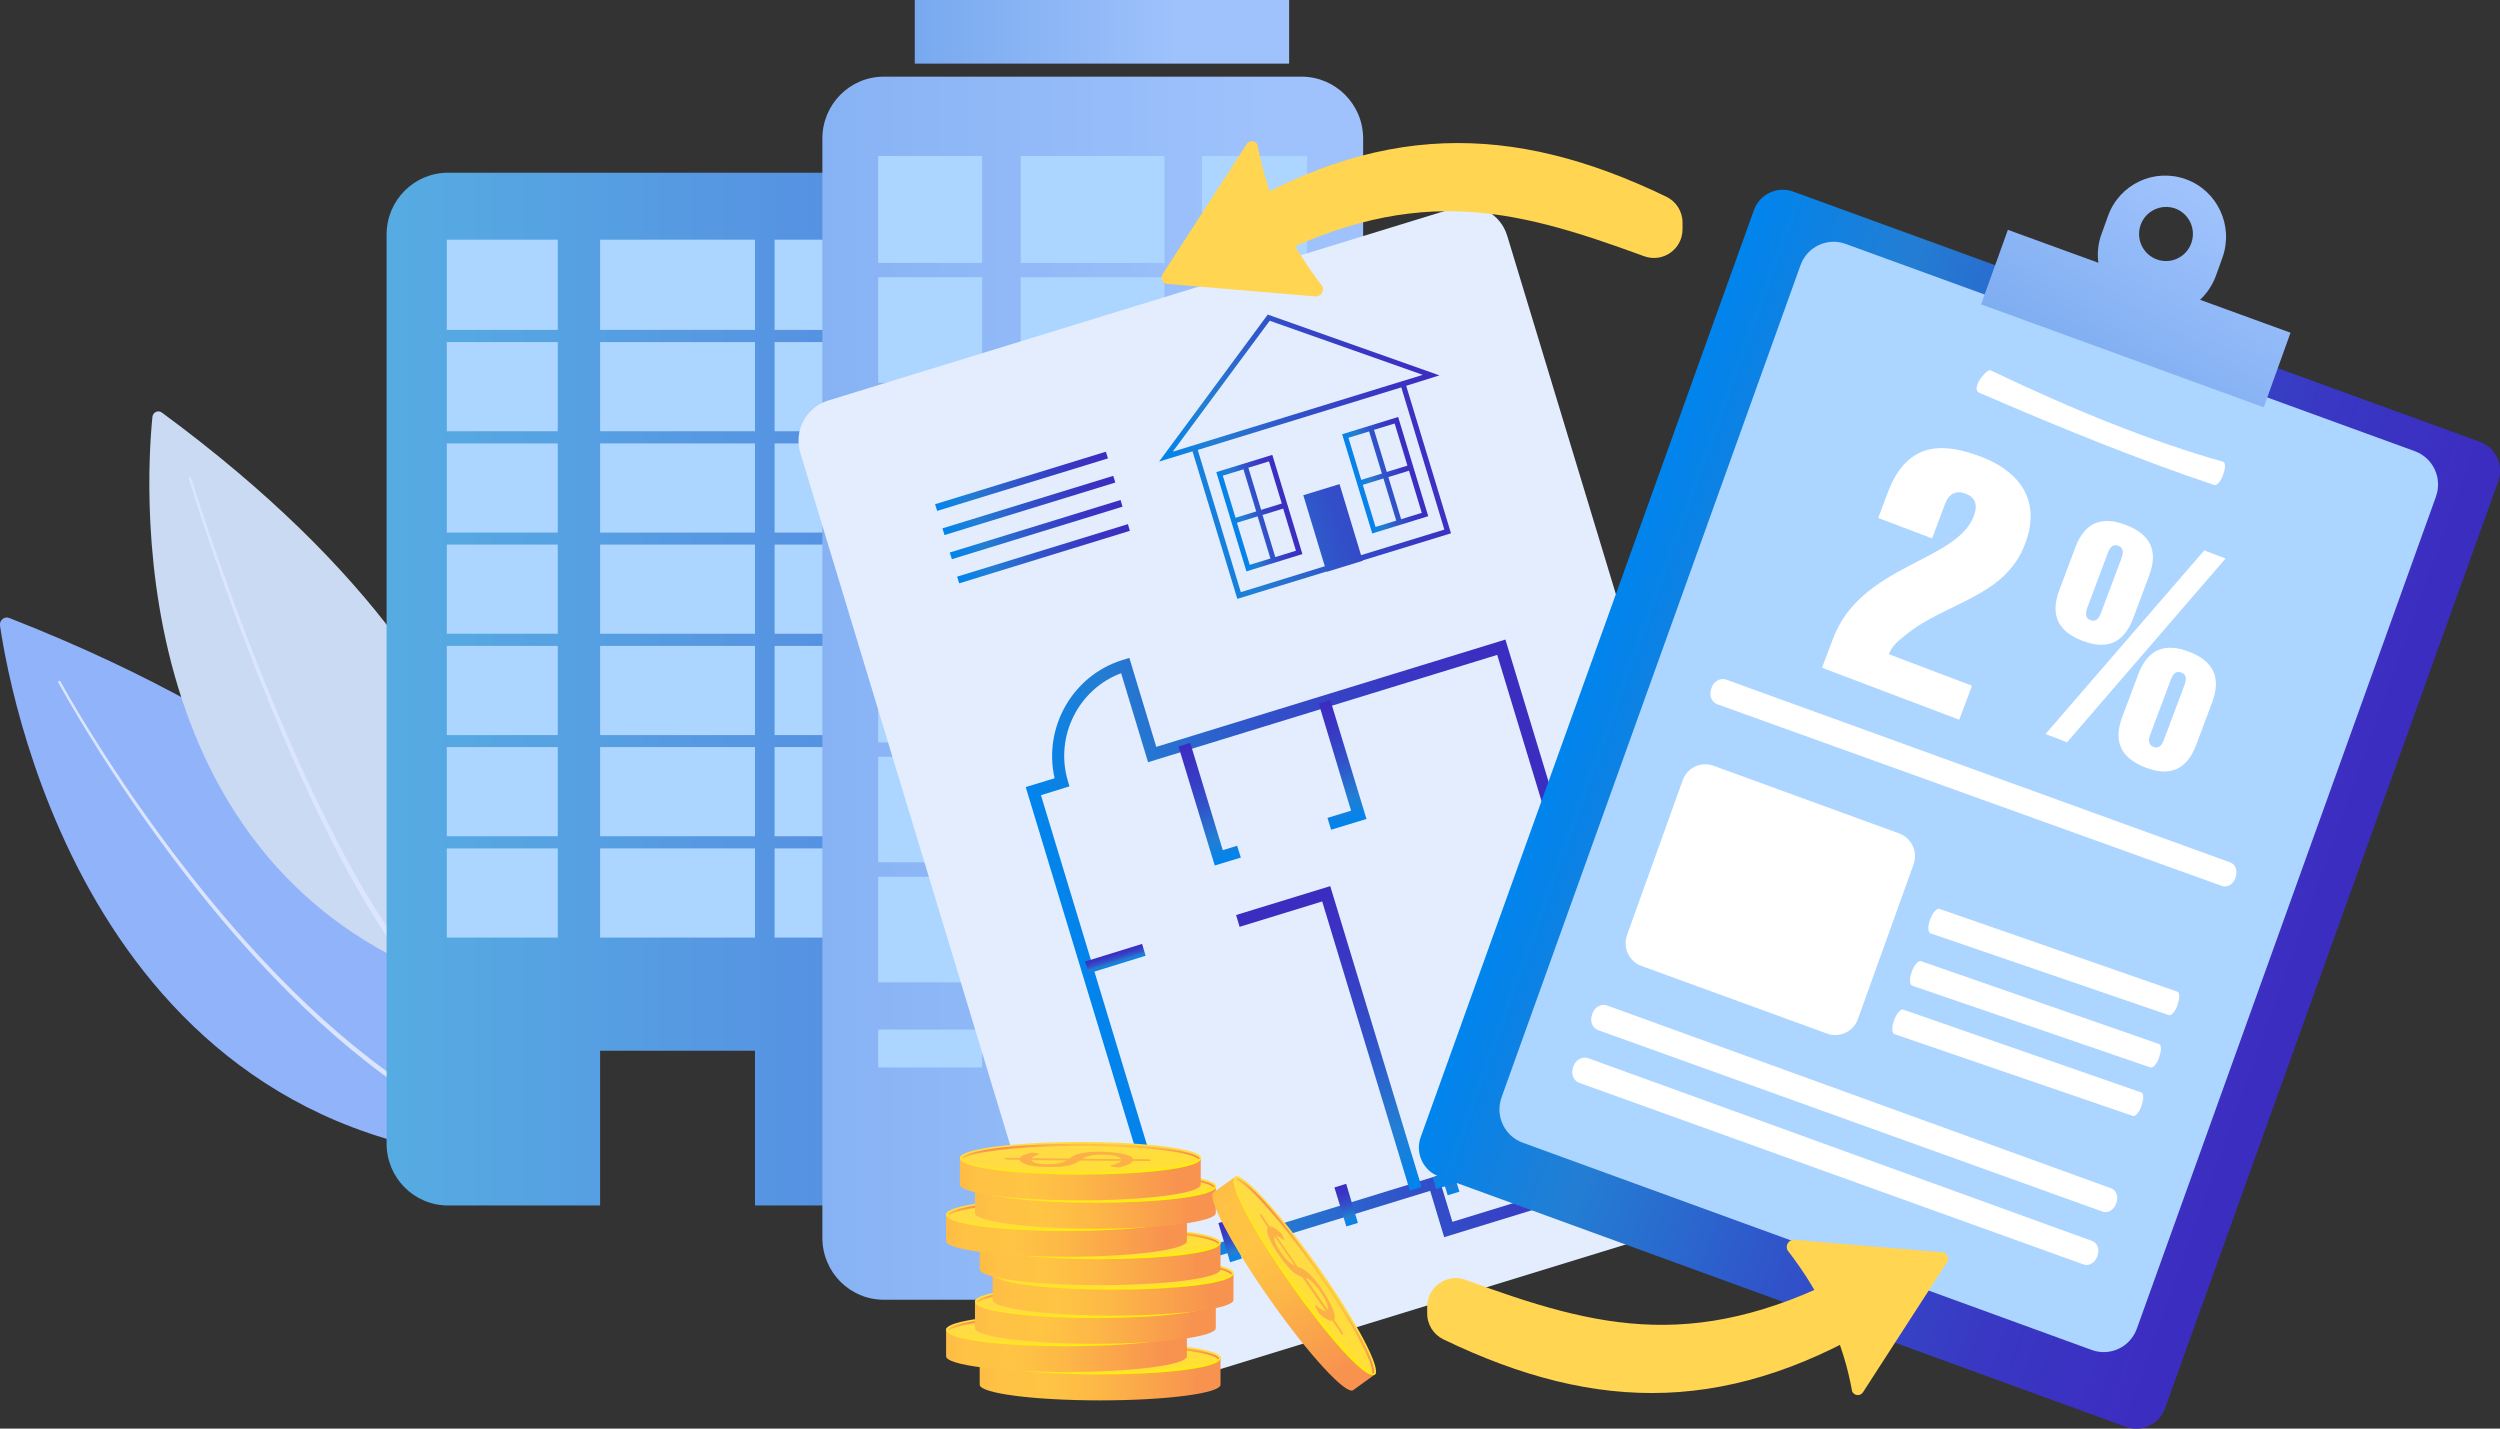 <svg width="546" height="312" viewBox="0 0 546 312" fill="none" xmlns="http://www.w3.org/2000/svg">
    <rect x="0" y="0" width="546" height="312" fill="#333333" stroke="none"/>
    <g clip-path="url(#clip0)">
        <path d="M-7.08606e-05 136.601C2.561 154.076 21.634 254.996 121.66 253.572C121.66 253.572 126.591 183.79 2.064 134.985C0.994 134.523 -0.153 135.446 -7.08606e-05 136.601Z" fill="#91B3FA"/>
        <path d="M13.186 148.802C16.053 153.998 19.187 159.041 22.36 164.044C25.57 169.048 28.896 173.975 32.374 178.825C39.292 188.486 46.669 197.839 54.657 206.691C62.646 215.506 71.246 223.819 80.686 231.132C83.056 232.98 85.464 234.712 87.91 236.406C90.356 238.099 92.917 239.677 95.478 241.178C100.638 244.181 106.066 246.759 111.723 248.761C112.028 248.876 112.181 249.184 112.067 249.492C111.952 249.8 111.608 249.954 111.302 249.839C105.607 247.76 100.103 245.143 94.905 242.102C92.306 240.601 89.745 238.984 87.299 237.252C84.814 235.559 82.406 233.788 80.037 231.902C70.596 224.512 61.996 216.083 54.007 207.23C46.019 198.339 38.68 188.909 31.8 179.209C28.36 174.36 25.035 169.394 21.863 164.391C18.69 159.349 15.594 154.268 12.728 149.072C12.651 148.956 12.69 148.802 12.842 148.725C12.995 148.648 13.11 148.687 13.186 148.802Z" fill="#DCE5FE"/>
        <path d="M33.291 91.029C31.724 106.579 26.335 197.415 110.079 217.853C110.079 217.853 128.922 158.964 35.355 90.105C34.552 89.489 33.406 90.028 33.291 91.029Z" fill="#C9DAF2"/>
        <path d="M41.738 104.385C43.229 109.119 44.834 113.854 46.439 118.588C48.083 123.284 49.765 127.979 51.485 132.637C54.963 141.99 58.632 151.227 62.607 160.388C66.582 169.51 70.825 178.555 75.526 187.292C77.858 191.68 80.38 195.991 83.018 200.148C85.693 204.344 88.522 208.424 91.618 212.234C91.847 212.503 91.809 212.927 91.541 213.119C91.274 213.35 90.853 213.312 90.662 213.042C87.528 209.155 84.699 204.998 82.024 200.764C79.387 196.53 76.902 192.181 74.571 187.754C69.946 178.979 65.741 169.895 61.804 160.734C57.906 151.574 54.237 142.259 50.835 132.906C49.115 128.21 47.471 123.515 45.866 118.78C44.261 114.046 42.694 109.312 41.241 104.539C41.203 104.385 41.279 104.231 41.432 104.193C41.547 104.154 41.7 104.231 41.738 104.385Z" fill="#DCE5FE"/>
        <path d="M198.104 37.72H97.848C90.433 37.72 84.432 43.763 84.432 51.23V249.762C84.432 257.229 90.433 263.272 97.848 263.272H131.063V229.477H164.889V263.272H198.104C205.519 263.272 211.52 257.229 211.52 249.762V51.23C211.52 43.763 205.519 37.72 198.104 37.72Z" fill="url(#paint0_linear)"/>
        <path d="M164.889 118.934H131.063V138.41H164.889V118.934Z" fill="#ACD5FF"/>
        <path d="M164.889 74.709H131.063V94.185H164.889V74.709Z" fill="#ACD5FF"/>
        <path d="M164.889 52.346H131.063V72.053H164.889V52.346Z" fill="#ACD5FF"/>
        <path d="M164.889 96.841H131.063V116.317H164.889V96.841Z" fill="#ACD5FF"/>
        <path d="M164.889 141.066H131.063V160.542H164.889V141.066Z" fill="#ACD5FF"/>
        <path d="M164.889 185.291H131.063V204.767H164.889V185.291Z" fill="#ACD5FF"/>
        <path d="M164.889 163.159H131.063V182.635H164.889V163.159Z" fill="#ACD5FF"/>
        <path d="M121.813 141.066H97.58V160.542H121.813V141.066Z" fill="#ACD5FF"/>
        <path d="M121.813 118.934H97.58V138.41H121.813V118.934Z" fill="#ACD5FF"/>
        <path d="M121.813 185.291H97.58V204.767H121.813V185.291Z" fill="#ACD5FF"/>
        <path d="M121.813 74.709H97.58V94.185H121.813V74.709Z" fill="#ACD5FF"/>
        <path d="M121.813 52.346H97.58V72.053H121.813V52.346Z" fill="#ACD5FF"/>
        <path d="M121.813 96.841H97.58V116.317H121.813V96.841Z" fill="#ACD5FF"/>
        <path d="M121.813 163.159H97.58V182.635H121.813V163.159Z" fill="#ACD5FF"/>
        <path d="M198.41 141.066H169.17V160.542H198.41V141.066Z" fill="#ACD5FF"/>
        <path d="M198.41 52.346H169.17V72.053H198.41V52.346Z" fill="#ACD5FF"/>
        <path d="M198.41 118.934H169.17V138.41H198.41V118.934Z" fill="#ACD5FF"/>
        <path d="M198.41 185.291H169.17V204.767H198.41V185.291Z" fill="#ACD5FF"/>
        <path d="M198.41 163.159H169.17V182.635H198.41V163.159Z" fill="#ACD5FF"/>
        <path d="M198.41 96.841H169.17V116.317H198.41V96.841Z" fill="#ACD5FF"/>
        <path d="M198.41 74.709H169.17V94.185H198.41V74.709Z" fill="#ACD5FF"/>
        <path d="M284.256 16.743H193.02C185.605 16.743 179.605 22.786 179.605 30.253V270.354C179.605 277.821 185.605 283.864 193.02 283.864H222.948V243.873H254.367V283.864H284.294C291.709 283.864 297.71 277.821 297.71 270.354V30.253C297.71 22.786 291.671 16.743 284.256 16.743Z" fill="url(#paint1_linear)"/>
        <path d="M254.329 112.93H222.91V135.985H254.329V112.93Z" fill="#ACD5FF"/>
        <path d="M254.329 60.545H222.91V83.6H254.329V60.545Z" fill="#ACD5FF"/>
        <path d="M254.329 34.064H222.91V57.427H254.329V34.064Z" fill="#ACD5FF"/>
        <path d="M254.329 86.718H222.91V109.774H254.329V86.718Z" fill="#ACD5FF"/>
        <path d="M254.329 139.103H222.91V162.158H254.329V139.103Z" fill="#ACD5FF"/>
        <path d="M254.329 191.488H222.91V214.543H254.329V191.488Z" fill="#ACD5FF"/>
        <path d="M254.329 224.859H222.91V233.134H254.329V224.859Z" fill="#ACD5FF"/>
        <path d="M254.329 165.276H222.91V188.332H254.329V165.276Z" fill="#ACD5FF"/>
        <path d="M214.501 139.103H191.797V162.158H214.501V139.103Z" fill="#ACD5FF"/>
        <path d="M214.501 112.93H191.797V135.985H214.501V112.93Z" fill="#ACD5FF"/>
        <path d="M214.501 191.488H191.797V214.543H214.501V191.488Z" fill="#ACD5FF"/>
        <path d="M214.501 60.545H191.797V83.6H214.501V60.545Z" fill="#ACD5FF"/>
        <path d="M214.501 34.064H191.797V57.427H214.501V34.064Z" fill="#ACD5FF"/>
        <path d="M214.501 224.859H191.797V233.134H214.501V224.859Z" fill="#ACD5FF"/>
        <path d="M214.501 86.718H191.797V109.774H214.501V86.718Z" fill="#ACD5FF"/>
        <path d="M214.501 165.276H191.797V188.332H214.501V165.276Z" fill="#ACD5FF"/>
        <path d="M285.479 139.103H262.508V162.158H285.479V139.103Z" fill="#ACD5FF"/>
        <path d="M285.479 34.064H262.508V57.427H285.479V34.064Z" fill="#ACD5FF"/>
        <path d="M285.479 112.93H262.508V135.985H285.479V112.93Z" fill="#ACD5FF"/>
        <path d="M285.479 191.488H262.508V214.543H285.479V191.488Z" fill="#ACD5FF"/>
        <path d="M285.479 224.859H262.508V233.134H285.479V224.859Z" fill="#ACD5FF"/>
        <path d="M285.479 165.276H262.508V188.332H285.479V165.276Z" fill="#ACD5FF"/>
        <path d="M285.479 86.718H262.508V109.774H285.479V86.718Z" fill="#ACD5FF"/>
        <path d="M285.479 60.545H262.508V83.6H285.479V60.545Z" fill="#ACD5FF"/>
        <path d="M281.543 0H199.786V13.895H281.543V0Z" fill="url(#paint2_linear)"/>
        <path d="M383.786 262.964L246.799 305.072C242.021 306.534 236.938 303.84 235.447 298.99L174.789 98.919C173.336 94.108 176.012 88.989 180.828 87.488L317.815 45.38C322.593 43.917 327.677 46.611 329.167 51.461L389.825 251.532C391.278 256.382 388.564 261.462 383.786 262.964Z" fill="#E3EDFE"/>
        <path d="M363.873 255.304L315.407 270.2L312.35 260.077L256.011 277.397L224.019 171.896L230.325 169.972C227.803 158.886 234.262 147.493 245.156 144.145L246.646 143.683L252.532 163.12L328.785 139.68L363.873 255.304ZM317.204 266.851L360.509 253.533L326.989 143.029L250.736 166.469L244.85 147.032C235.562 150.496 230.364 160.772 233.192 170.472L233.574 171.742L227.344 173.667L257.769 274.049L314.108 256.728L317.204 266.851Z" fill="url(#paint3_linear)"/>
        <path d="M310.477 259.23L307.916 260.038L288.767 196.876L270.726 202.419L269.961 199.84L290.525 193.527L310.477 259.23Z" fill="url(#paint4_linear)"/>
        <path d="M250.201 208.731L237.74 212.58L236.976 210.001L249.436 206.152L250.201 208.731Z" fill="url(#paint5_linear)"/>
        <path d="M270.994 187.292L265.299 189.024L257.387 163.043L259.948 162.235L267.057 185.676L270.191 184.713L270.994 187.292Z" fill="url(#paint6_linear)"/>
        <path d="M298.437 178.863L290.716 181.211L289.913 178.632L295.073 177.054L288.002 153.613L290.525 152.843L298.437 178.863Z" fill="url(#paint7_linear)"/>
        <path d="M271.223 274.857L268.662 275.665L266.101 267.12L268.662 266.35L271.223 274.857Z" fill="url(#paint8_linear)"/>
        <path d="M296.564 267.082L294.041 267.852L291.442 259.346L294.003 258.537L296.564 267.082Z" fill="url(#paint9_linear)"/>
        <path d="M318.733 260.269L316.172 261.039L313.573 252.532L316.134 251.763L318.733 260.269Z" fill="url(#paint10_linear)"/>
        <path d="M334.824 255.304L332.263 256.074L329.664 247.568L332.225 246.798L334.824 255.304Z" fill="url(#paint11_linear)"/>
        <path d="M359.515 245.566L354.623 247.067L348.966 228.476C339.373 231.979 334.251 241.525 337.079 251.109L337.461 252.379L313.649 259.692L312.885 257.113L334.213 250.57C333.066 245.451 333.83 240.177 336.429 235.674C339.181 230.863 343.768 227.283 349.31 225.551L349.54 225.474L350.801 225.128L356.458 243.718L358.789 242.987L359.515 245.566Z" fill="url(#paint12_linear)"/>
        <path d="M314.375 81.984L276.88 68.705L253.144 100.805L260.444 98.573L270.229 130.789L289.684 124.823L289.722 124.9L297.634 122.475L297.596 122.398L316.898 116.471L307.113 84.255L314.375 81.984ZM315.445 115.662L297.252 121.244L292.551 105.732L284.639 108.157L289.34 123.668L270.993 129.326L261.591 98.265L306.043 84.601L315.445 115.662ZM277.3 70.052L310.744 81.868L256.125 98.65L277.3 70.052Z" fill="url(#paint13_linear)"/>
        <path d="M277.873 99.343L265.642 103.115L272.216 124.785L284.447 121.013L277.873 99.343ZM277.453 121.975L272.943 123.36L270.152 114.161L274.663 112.776L277.453 121.975ZM274.357 111.698L269.847 113.084L267.056 103.884L271.567 102.499L274.357 111.698ZM283.033 120.281L278.523 121.667L275.733 112.468L280.243 111.082L283.033 120.281ZM279.937 109.966L275.427 111.352L272.637 102.152L277.147 100.767L279.937 109.966Z" fill="url(#paint14_linear)"/>
        <path d="M305.355 91.067L293.124 94.839L299.698 116.509L311.929 112.737L305.355 91.067ZM304.935 113.699L300.424 115.085L297.634 105.886L302.144 104.5L304.935 113.699ZM301.8 103.423L297.29 104.808L294.5 95.609L299.01 94.224L301.8 103.423ZM310.515 112.006L306.005 113.392L303.215 104.192L307.725 102.807L310.515 112.006ZM307.381 101.691L302.871 103.076L300.08 93.877L304.591 92.492L307.381 101.691Z" fill="url(#paint15_linear)"/>
        <path d="M241.983 100.112L204.678 111.582L204.22 110.12L241.524 98.65L241.983 100.112Z" fill="url(#paint16_linear)"/>
        <path d="M243.588 105.386L206.284 116.856L205.825 115.393L243.13 103.923L243.588 105.386Z" fill="url(#paint17_linear)"/>
        <path d="M245.156 110.659L207.889 122.129L207.431 120.666L244.735 109.196L245.156 110.659Z" fill="url(#paint18_linear)"/>
        <path d="M246.761 115.932L209.495 127.402L209.036 125.939L246.34 114.469L246.761 115.932Z" fill="url(#paint19_linear)"/>
        <path d="M213.967 296.527V302.416C213.967 304.302 225.739 305.842 240.264 305.842C254.788 305.842 266.56 304.302 266.56 302.416V296.527H213.967Z" fill="url(#paint20_linear)"/>
        <path d="M266.56 296.527C266.56 298.413 254.788 299.953 240.264 299.953C225.739 299.953 213.967 298.413 213.967 296.527C213.967 294.641 225.739 293.101 240.264 293.101C254.788 293.101 266.56 294.603 266.56 296.527Z" fill="url(#paint21_linear)"/>
        <path d="M240.263 300.184C227.383 300.184 213.928 298.952 213.928 296.565C213.928 296.45 213.967 296.219 214.12 296.219C214.234 296.219 214.196 296.411 214.196 296.527C214.196 298.028 224.898 299.722 240.263 299.722C255.629 299.722 266.331 298.028 266.331 296.527C266.331 296.411 266.369 296.257 266.484 296.257C266.598 296.257 266.598 296.45 266.598 296.565C266.598 298.952 253.144 300.184 240.263 300.184Z" fill="url(#paint22_linear)"/>
        <path d="M237.779 296.72C238.047 296.527 238.314 296.373 238.62 296.181C238.926 295.988 239.308 295.834 239.767 295.719C240.225 295.565 240.799 295.449 241.487 295.372C242.175 295.295 243.054 295.218 244.086 295.218C245.118 295.218 246.073 295.257 246.952 295.334C247.831 295.411 248.634 295.526 249.322 295.642C250.01 295.796 250.545 295.95 250.966 296.142C251.386 296.335 251.654 296.566 251.73 296.835L254.711 296.873C254.941 296.873 255.132 296.873 255.285 296.912C255.438 296.95 255.514 296.989 255.514 297.027V297.258L251.692 297.22C251.577 297.528 251.233 297.797 250.66 298.028C250.125 298.259 249.437 298.49 248.558 298.682L247.182 298.49C247.067 298.49 246.952 298.452 246.876 298.413C246.8 298.375 246.761 298.336 246.761 298.336C246.761 298.298 246.876 298.221 247.067 298.182C247.296 298.105 247.526 298.028 247.793 297.951C248.061 297.874 248.328 297.759 248.596 297.643C248.863 297.528 249.016 297.374 249.131 297.22L240.149 297.143C239.92 297.335 239.652 297.489 239.346 297.643C239.04 297.797 238.658 297.951 238.161 298.105C237.664 298.259 237.091 298.336 236.365 298.452C235.639 298.529 234.721 298.567 233.651 298.567C232.81 298.567 232.008 298.529 231.243 298.49C230.441 298.413 229.753 298.336 229.141 298.182C228.529 298.067 228.033 297.874 227.65 297.682C227.268 297.489 227.039 297.258 227.001 296.989L224.554 296.95C224.325 296.95 224.134 296.95 223.981 296.912C223.828 296.873 223.713 296.835 223.713 296.796V296.566L227.039 296.604C227.192 296.335 227.497 296.104 227.956 295.911C228.415 295.719 228.988 295.565 229.638 295.411L230.746 295.565C231.09 295.603 231.243 295.68 231.243 295.719C231.243 295.757 231.167 295.796 231.052 295.834C230.899 295.873 230.746 295.95 230.555 296.027C230.364 296.104 230.173 296.181 229.982 296.296C229.791 296.412 229.676 296.489 229.561 296.643L237.779 296.72ZM229.561 297.027C229.638 297.181 229.791 297.335 230.02 297.451C230.249 297.566 230.517 297.682 230.861 297.72C231.205 297.797 231.587 297.836 232.008 297.874C232.428 297.913 232.887 297.913 233.345 297.913C233.881 297.913 234.339 297.874 234.76 297.836C235.142 297.797 235.524 297.72 235.83 297.643C236.136 297.566 236.403 297.489 236.632 297.374C236.862 297.258 237.053 297.181 237.244 297.066L229.561 297.027ZM249.131 296.835C249.055 296.681 248.902 296.527 248.634 296.412C248.367 296.296 248.061 296.181 247.679 296.104C247.296 296.027 246.838 295.95 246.303 295.911C245.768 295.873 245.194 295.834 244.583 295.873C244.009 295.873 243.551 295.911 243.13 295.95C242.71 295.988 242.366 296.065 242.06 296.142C241.754 296.219 241.525 296.335 241.296 296.412C241.104 296.527 240.875 296.643 240.722 296.758L249.131 296.835Z" fill="#FCB048"/>
        <path d="M240.264 293.448C228.53 293.448 216.299 294.487 214.35 296.489C214.426 296.566 214.503 296.643 214.579 296.72C216.223 295.334 226.313 293.91 240.264 293.91C254.559 293.91 264.841 295.372 266.064 296.835C266.14 296.758 266.179 296.681 266.255 296.604C264.65 294.526 252.228 293.448 240.264 293.448Z" fill="url(#paint23_linear)"/>
        <path d="M206.628 290.33V296.219C206.628 298.105 218.4 299.645 232.925 299.645C247.449 299.645 259.221 298.105 259.221 296.219V290.33H206.628Z" fill="url(#paint24_linear)"/>
        <path d="M259.26 290.33C259.26 292.216 247.487 293.756 232.963 293.756C218.439 293.756 206.667 292.216 206.667 290.33C206.667 288.444 218.439 286.905 232.963 286.905C247.487 286.905 259.26 288.444 259.26 290.33Z" fill="url(#paint25_linear)"/>
        <path d="M232.963 294.025C220.082 294.025 206.628 292.794 206.628 290.407C206.628 290.292 206.666 290.061 206.819 290.061C206.934 290.061 206.895 290.253 206.895 290.369C206.895 291.87 217.598 293.564 232.963 293.564C248.328 293.564 259.03 291.87 259.03 290.369C259.03 290.253 259.068 290.099 259.183 290.099C259.298 290.099 259.298 290.292 259.298 290.407C259.259 292.794 245.805 294.025 232.963 294.025Z" fill="url(#paint26_linear)"/>
        <path d="M230.478 290.523C230.746 290.33 231.014 290.176 231.319 289.984C231.625 289.791 232.007 289.637 232.466 289.522C232.925 289.368 233.498 289.252 234.186 289.175C234.874 289.098 235.753 289.021 236.785 289.021C237.817 289.021 238.773 289.06 239.652 289.137C240.531 289.214 241.334 289.329 242.022 289.445C242.71 289.599 243.245 289.753 243.665 289.945C244.085 290.138 244.353 290.369 244.429 290.638L247.411 290.677C247.64 290.677 247.831 290.677 247.984 290.715C248.137 290.754 248.213 290.792 248.213 290.831V291.061L244.391 291.023C244.277 291.331 243.933 291.6 243.359 291.831C242.824 292.062 242.136 292.293 241.257 292.486L239.881 292.293C239.766 292.293 239.652 292.255 239.575 292.216C239.499 292.178 239.461 292.139 239.461 292.139C239.461 292.101 239.575 292.024 239.766 291.985C239.996 291.908 240.225 291.831 240.493 291.754C240.76 291.677 241.028 291.562 241.295 291.446C241.563 291.331 241.716 291.177 241.83 291.023L232.848 290.946C232.619 291.138 232.351 291.292 232.046 291.446C231.74 291.6 231.358 291.754 230.861 291.908C230.364 292.062 229.79 292.139 229.064 292.255C228.338 292.332 227.421 292.37 226.351 292.37C225.51 292.37 224.707 292.332 223.943 292.293C223.14 292.216 222.452 292.139 221.84 291.985C221.229 291.87 220.732 291.677 220.35 291.485C219.967 291.292 219.738 291.061 219.7 290.792L217.254 290.754C217.024 290.754 216.833 290.754 216.68 290.715C216.528 290.677 216.413 290.638 216.413 290.6V290.369L219.738 290.407C219.891 290.138 220.197 289.907 220.655 289.714C221.114 289.522 221.687 289.368 222.337 289.214L223.446 289.368C223.79 289.406 223.943 289.483 223.943 289.522C223.943 289.56 223.866 289.599 223.751 289.637C223.599 289.676 223.446 289.753 223.255 289.83C223.063 289.907 222.872 289.984 222.681 290.099C222.49 290.215 222.375 290.292 222.261 290.446L230.478 290.523ZM222.223 290.869C222.299 291.023 222.452 291.177 222.681 291.292C222.911 291.408 223.178 291.523 223.522 291.562C223.866 291.639 224.248 291.677 224.669 291.716C225.089 291.754 225.548 291.754 226.007 291.754C226.542 291.754 227 291.716 227.421 291.677C227.803 291.639 228.185 291.562 228.491 291.485C228.797 291.408 229.064 291.331 229.294 291.215C229.523 291.1 229.714 291.023 229.905 290.907L222.223 290.869ZM241.792 290.638C241.716 290.484 241.563 290.33 241.295 290.215C241.028 290.099 240.722 289.984 240.34 289.907C239.958 289.83 239.499 289.753 238.964 289.714C238.429 289.676 237.855 289.637 237.244 289.676C236.67 289.676 236.212 289.714 235.791 289.753C235.371 289.791 235.027 289.868 234.721 289.945C234.415 290.022 234.186 290.138 233.957 290.215C233.766 290.33 233.536 290.446 233.383 290.561L241.792 290.638Z" fill="#FCB048"/>
        <path d="M232.964 287.29C221.23 287.29 208.999 288.329 207.049 290.33C207.126 290.407 207.202 290.484 207.279 290.561C208.922 289.176 219.013 287.751 232.964 287.751C247.259 287.751 257.54 289.214 258.763 290.677C258.84 290.6 258.878 290.523 258.955 290.446C257.349 288.367 244.889 287.29 232.964 287.29Z" fill="url(#paint27_linear)"/>
        <path d="M212.934 284.172V290.061C212.934 291.947 224.707 293.486 239.231 293.486C253.755 293.486 265.528 291.947 265.528 290.061V284.172H212.934Z" fill="url(#paint28_linear)"/>
        <path d="M265.566 284.172C265.566 286.058 253.794 287.597 239.27 287.597C224.745 287.597 212.973 286.058 212.973 284.172C212.973 282.286 224.745 280.746 239.27 280.746C253.794 280.746 265.566 282.286 265.566 284.172Z" fill="url(#paint29_linear)"/>
        <path d="M239.269 287.867C226.389 287.867 212.934 286.635 212.934 284.249C212.934 284.134 212.973 283.903 213.126 283.903C213.24 283.903 213.202 284.095 213.202 284.211C213.202 285.712 223.904 287.405 239.269 287.405C254.635 287.405 265.337 285.712 265.337 284.211C265.337 284.095 265.375 283.941 265.49 283.941C265.604 283.941 265.604 284.134 265.604 284.249C265.604 286.635 252.112 287.867 239.269 287.867Z" fill="url(#paint30_linear)"/>
        <path d="M236.785 284.364C237.053 284.172 237.32 284.018 237.626 283.825C237.932 283.633 238.314 283.479 238.773 283.364C239.231 283.21 239.805 283.094 240.493 283.017C241.181 282.94 242.06 282.863 243.092 282.863C244.124 282.863 245.079 282.902 245.958 282.979C246.837 283.056 247.64 283.171 248.328 283.287C249.016 283.441 249.551 283.594 249.972 283.787C250.392 283.979 250.66 284.21 250.736 284.48L253.717 284.518C253.947 284.518 254.138 284.518 254.291 284.557C254.444 284.595 254.52 284.634 254.52 284.672V284.903L250.698 284.865C250.583 285.173 250.239 285.442 249.666 285.673C249.131 285.904 248.443 286.135 247.564 286.327L246.188 286.135C246.073 286.135 245.958 286.096 245.882 286.058C245.805 286.019 245.767 285.981 245.767 285.981C245.767 285.942 245.882 285.865 246.073 285.827C246.302 285.75 246.532 285.673 246.799 285.596C247.067 285.519 247.334 285.404 247.602 285.288C247.869 285.173 248.022 285.019 248.137 284.865L239.155 284.788C238.925 284.98 238.658 285.134 238.352 285.288C238.046 285.442 237.664 285.596 237.167 285.75C236.67 285.904 236.097 285.981 235.371 286.096C234.645 286.173 233.727 286.212 232.657 286.212C231.816 286.212 231.014 286.173 230.249 286.135C229.446 286.058 228.758 285.981 228.147 285.827C227.535 285.711 227.038 285.519 226.656 285.327C226.274 285.134 226.045 284.903 226.006 284.634L223.56 284.595C223.331 284.595 223.14 284.595 222.987 284.557C222.834 284.518 222.719 284.48 222.719 284.441V284.21L226.045 284.249C226.198 283.979 226.503 283.748 226.962 283.556C227.421 283.364 227.994 283.21 228.644 283.056L229.752 283.21C230.096 283.248 230.249 283.325 230.249 283.364C230.249 283.402 230.173 283.441 230.058 283.479C229.905 283.517 229.752 283.594 229.561 283.671C229.37 283.748 229.179 283.825 228.988 283.941C228.797 284.056 228.682 284.133 228.567 284.287L236.785 284.364ZM228.529 284.711C228.606 284.865 228.758 285.019 228.988 285.134C229.217 285.25 229.485 285.365 229.829 285.403C230.173 285.48 230.555 285.519 230.975 285.557C231.396 285.596 231.854 285.596 232.313 285.596C232.848 285.596 233.307 285.557 233.727 285.519C234.11 285.48 234.492 285.403 234.798 285.327C235.103 285.25 235.371 285.173 235.6 285.057C235.83 284.942 236.021 284.865 236.212 284.749L228.529 284.711ZM248.137 284.48C248.061 284.326 247.908 284.172 247.64 284.056C247.373 283.941 247.067 283.825 246.685 283.748C246.302 283.671 245.844 283.594 245.309 283.556C244.773 283.517 244.2 283.479 243.589 283.517C243.015 283.517 242.557 283.556 242.136 283.594C241.716 283.633 241.372 283.71 241.066 283.787C240.76 283.864 240.531 283.979 240.301 284.056C240.11 284.172 239.881 284.287 239.728 284.403L248.137 284.48Z" fill="#FCB048"/>
        <path d="M239.27 281.131C227.536 281.131 215.305 282.17 213.356 284.172C213.432 284.249 213.509 284.326 213.585 284.403C215.229 283.017 225.319 281.593 239.27 281.593C253.565 281.593 263.847 283.056 265.07 284.518C265.147 284.441 265.185 284.364 265.261 284.287C263.656 282.209 251.196 281.131 239.27 281.131Z" fill="url(#paint31_linear)"/>
        <path d="M216.795 278.014V283.903C216.795 285.789 228.568 287.328 243.092 287.328C257.616 287.328 269.389 285.789 269.389 283.903V278.014H216.795Z" fill="url(#paint32_linear)"/>
        <path d="M243.092 281.439C257.615 281.439 269.389 279.905 269.389 278.013C269.389 276.122 257.615 274.588 243.092 274.588C228.569 274.588 216.795 276.122 216.795 278.013C216.795 279.905 228.569 281.439 243.092 281.439Z" fill="url(#paint33_linear)"/>
        <path d="M243.092 281.67C230.211 281.67 216.757 280.438 216.757 278.052C216.757 277.936 216.795 277.705 216.948 277.705C217.062 277.705 217.024 277.898 217.024 278.013C217.024 279.514 227.726 281.208 243.092 281.208C258.457 281.208 269.159 279.514 269.159 278.013C269.159 277.898 269.197 277.744 269.312 277.744C269.426 277.744 269.426 277.936 269.426 278.052C269.426 280.438 255.972 281.67 243.092 281.67Z" fill="url(#paint34_linear)"/>
        <path d="M240.607 278.206C240.875 278.013 241.142 277.86 241.448 277.667C241.754 277.475 242.136 277.321 242.595 277.205C243.053 277.051 243.627 276.936 244.315 276.859C245.003 276.782 245.882 276.705 246.914 276.705C247.946 276.705 248.901 276.743 249.78 276.82C250.66 276.897 251.462 277.013 252.15 277.128C252.838 277.282 253.373 277.436 253.794 277.629C254.214 277.821 254.482 278.052 254.558 278.321L257.54 278.36C257.769 278.36 257.96 278.36 258.113 278.398C258.266 278.437 258.342 278.475 258.342 278.514V278.745L254.52 278.706C254.405 279.014 254.061 279.284 253.488 279.515C252.953 279.746 252.265 279.976 251.386 280.169L250.01 279.976C249.895 279.976 249.78 279.938 249.704 279.9C249.628 279.861 249.589 279.823 249.589 279.823C249.589 279.784 249.704 279.707 249.895 279.669C250.124 279.592 250.354 279.515 250.621 279.438C250.889 279.361 251.156 279.245 251.424 279.13C251.692 279.014 251.844 278.86 251.959 278.706L242.977 278.629C242.748 278.822 242.48 278.976 242.174 279.13C241.869 279.284 241.486 279.438 240.989 279.592C240.493 279.746 239.919 279.823 239.193 279.938C238.467 280.015 237.55 280.053 236.479 280.053C235.638 280.053 234.836 280.015 234.071 279.976C233.269 279.9 232.581 279.823 231.969 279.669C231.358 279.553 230.861 279.361 230.478 279.168C230.096 278.976 229.867 278.745 229.829 278.475L227.383 278.437C227.153 278.437 226.962 278.437 226.809 278.398C226.656 278.36 226.542 278.321 226.542 278.283V278.052L229.867 278.09C230.02 277.821 230.326 277.59 230.784 277.398C231.243 277.205 231.816 277.051 232.466 276.897L233.574 277.051C233.918 277.09 234.071 277.167 234.071 277.205C234.071 277.244 233.995 277.282 233.88 277.321C233.727 277.359 233.574 277.436 233.383 277.513C233.192 277.59 233.001 277.667 232.81 277.783C232.619 277.898 232.504 277.975 232.39 278.129L240.607 278.206ZM232.39 278.552C232.466 278.706 232.619 278.86 232.848 278.976C233.078 279.091 233.345 279.207 233.689 279.245C234.033 279.322 234.415 279.361 234.836 279.399C235.256 279.438 235.715 279.438 236.174 279.438C236.709 279.438 237.167 279.399 237.588 279.361C237.97 279.322 238.352 279.245 238.658 279.168C238.964 279.091 239.231 279.014 239.461 278.899C239.69 278.783 239.881 278.706 240.072 278.591L232.39 278.552ZM251.959 278.321C251.883 278.167 251.73 278.013 251.462 277.898C251.195 277.783 250.889 277.667 250.507 277.59C250.125 277.513 249.666 277.436 249.131 277.398C248.596 277.359 248.022 277.321 247.411 277.359C246.837 277.359 246.379 277.398 245.958 277.436C245.538 277.475 245.194 277.552 244.888 277.629C244.582 277.706 244.353 277.821 244.124 277.898C243.933 278.013 243.703 278.129 243.55 278.244L251.959 278.321Z" fill="#FCB048"/>
        <path d="M243.092 274.934C231.358 274.934 219.127 275.974 217.178 277.975C217.254 278.052 217.331 278.129 217.407 278.206C219.051 276.82 229.141 275.396 243.092 275.396C257.387 275.396 267.669 276.859 268.892 278.321C268.969 278.244 269.007 278.167 269.083 278.091C267.478 276.012 255.018 274.934 243.092 274.934Z" fill="url(#paint35_linear)"/>
        <path d="M213.967 271.355V277.244C213.967 279.13 225.739 280.669 240.264 280.669C254.788 280.669 266.56 279.13 266.56 277.244V271.355H213.967Z" fill="url(#paint36_linear)"/>
        <path d="M266.56 271.355C266.56 273.241 254.788 274.78 240.264 274.78C225.739 274.78 213.967 273.241 213.967 271.355C213.967 269.469 225.739 267.929 240.264 267.929C254.788 267.929 266.56 269.469 266.56 271.355Z" fill="url(#paint37_linear)"/>
        <path d="M240.263 275.011C227.383 275.011 213.928 273.779 213.928 271.393C213.928 271.278 213.967 271.047 214.12 271.047C214.234 271.047 214.196 271.239 214.196 271.355C214.196 272.856 224.898 274.549 240.263 274.549C255.629 274.549 266.331 272.856 266.331 271.355C266.331 271.239 266.369 271.085 266.484 271.085C266.598 271.085 266.598 271.278 266.598 271.393C266.598 273.779 253.144 275.011 240.263 275.011Z" fill="url(#paint38_linear)"/>
        <path d="M237.779 271.547C238.047 271.355 238.314 271.201 238.62 271.008C238.926 270.816 239.308 270.662 239.767 270.546C240.225 270.392 240.799 270.277 241.487 270.2C242.175 270.123 243.054 270.046 244.086 270.046C245.118 270.046 246.073 270.084 246.952 270.161C247.831 270.238 248.634 270.354 249.322 270.469C250.01 270.623 250.545 270.777 250.966 270.97C251.386 271.162 251.654 271.393 251.73 271.662L254.711 271.701C254.941 271.701 255.132 271.701 255.285 271.739C255.438 271.778 255.514 271.816 255.514 271.855V272.086L251.692 272.047C251.577 272.355 251.233 272.625 250.66 272.856C250.125 273.087 249.437 273.318 248.558 273.51L247.182 273.318C247.067 273.318 246.952 273.279 246.876 273.241C246.8 273.202 246.761 273.164 246.761 273.164C246.761 273.125 246.876 273.048 247.067 273.01C247.296 272.933 247.526 272.856 247.793 272.779C248.061 272.702 248.328 272.586 248.596 272.471C248.863 272.355 249.016 272.201 249.131 272.047L240.149 271.97C239.92 272.163 239.652 272.317 239.346 272.471C239.04 272.625 238.658 272.779 238.161 272.933C237.664 273.087 237.091 273.164 236.365 273.279C235.639 273.356 234.721 273.395 233.651 273.395C232.81 273.395 232.008 273.356 231.243 273.318C230.441 273.241 229.753 273.164 229.141 273.01C228.529 272.894 228.033 272.702 227.65 272.509C227.268 272.317 227.039 272.086 227.001 271.816L224.554 271.778C224.325 271.778 224.134 271.778 223.981 271.739C223.828 271.701 223.713 271.662 223.713 271.624V271.393L227.039 271.432C227.192 271.162 227.497 270.931 227.956 270.739C228.415 270.546 228.988 270.392 229.638 270.238L230.746 270.392C231.09 270.431 231.243 270.508 231.243 270.546C231.243 270.585 231.167 270.623 231.052 270.662C230.899 270.7 230.746 270.777 230.555 270.854C230.364 270.931 230.173 271.008 229.982 271.124C229.791 271.239 229.676 271.316 229.561 271.47L237.779 271.547ZM229.561 271.893C229.638 272.047 229.791 272.201 230.02 272.317C230.249 272.432 230.517 272.548 230.861 272.586C231.205 272.663 231.587 272.702 232.008 272.74C232.428 272.779 232.887 272.779 233.345 272.779C233.881 272.779 234.339 272.74 234.76 272.702C235.142 272.663 235.524 272.586 235.83 272.509C236.136 272.432 236.403 272.355 236.632 272.24C236.862 272.124 237.053 272.047 237.244 271.932L229.561 271.893ZM249.131 271.662C249.055 271.509 248.902 271.355 248.634 271.239C248.367 271.124 248.061 271.008 247.679 270.931C247.296 270.854 246.838 270.777 246.303 270.739C245.768 270.7 245.194 270.662 244.583 270.7C244.009 270.7 243.551 270.739 243.13 270.777C242.71 270.816 242.366 270.893 242.06 270.97C241.754 271.047 241.525 271.162 241.296 271.239C241.104 271.355 240.875 271.47 240.722 271.586L249.131 271.662Z" fill="#FCB048"/>
        <path d="M240.264 268.275C228.53 268.275 216.299 269.315 214.35 271.316C214.426 271.393 214.503 271.47 214.579 271.547C216.223 270.161 226.313 268.737 240.264 268.737C254.559 268.737 264.841 270.2 266.064 271.663C266.14 271.586 266.179 271.509 266.255 271.432C264.65 269.353 252.228 268.275 240.264 268.275Z" fill="url(#paint39_linear)"/>
        <path d="M206.628 265.158V271.047C206.628 272.933 218.4 274.472 232.925 274.472C247.449 274.472 259.221 272.933 259.221 271.047V265.158H206.628Z" fill="url(#paint40_linear)"/>
        <path d="M232.963 268.583C247.486 268.583 259.26 267.05 259.26 265.158C259.26 263.266 247.486 261.732 232.963 261.732C218.44 261.732 206.667 263.266 206.667 265.158C206.667 267.05 218.44 268.583 232.963 268.583Z" fill="url(#paint41_linear)"/>
        <path d="M232.963 268.853C220.082 268.853 206.628 267.621 206.628 265.234C206.628 265.119 206.666 264.888 206.819 264.888C206.934 264.888 206.895 265.081 206.895 265.196C206.895 266.697 217.598 268.391 232.963 268.391C248.328 268.391 259.03 266.697 259.03 265.196C259.03 265.081 259.068 264.927 259.183 264.927C259.298 264.927 259.298 265.119 259.298 265.234C259.259 267.621 245.805 268.853 232.963 268.853Z" fill="url(#paint42_linear)"/>
        <path d="M230.478 265.35C230.746 265.158 231.014 265.004 231.319 264.811C231.625 264.619 232.007 264.465 232.466 264.349C232.925 264.195 233.498 264.08 234.186 264.003C234.874 263.926 235.753 263.849 236.785 263.849C237.817 263.849 238.773 263.887 239.652 263.964C240.531 264.041 241.334 264.157 242.022 264.272C242.71 264.426 243.245 264.58 243.665 264.773C244.085 264.965 244.353 265.196 244.429 265.466L247.411 265.504C247.64 265.504 247.831 265.504 247.984 265.543C248.137 265.581 248.213 265.62 248.213 265.658V265.889L244.391 265.85C244.277 266.158 243.933 266.428 243.359 266.659C242.824 266.89 242.136 267.121 241.257 267.313L239.881 267.121C239.766 267.121 239.652 267.082 239.575 267.044C239.499 267.005 239.461 266.967 239.461 266.967C239.461 266.928 239.575 266.851 239.766 266.813C239.996 266.736 240.225 266.659 240.493 266.582C240.76 266.505 241.028 266.389 241.295 266.274C241.563 266.158 241.716 266.004 241.83 265.85L232.848 265.773C232.619 265.966 232.351 266.12 232.046 266.274C231.74 266.428 231.358 266.582 230.861 266.736C230.364 266.89 229.79 266.967 229.064 267.082C228.338 267.159 227.421 267.198 226.351 267.198C225.51 267.198 224.707 267.159 223.943 267.121C223.14 267.044 222.452 266.967 221.84 266.813C221.229 266.697 220.732 266.505 220.35 266.312C219.967 266.12 219.738 265.889 219.7 265.62L217.254 265.581C217.024 265.581 216.833 265.581 216.68 265.543C216.528 265.504 216.413 265.466 216.413 265.427V265.196L219.738 265.235C219.891 264.965 220.197 264.734 220.655 264.542C221.114 264.349 221.687 264.195 222.337 264.041L223.446 264.195C223.79 264.234 223.943 264.311 223.943 264.349C223.943 264.388 223.866 264.426 223.751 264.465C223.599 264.503 223.446 264.58 223.255 264.657C223.063 264.734 222.872 264.811 222.681 264.927C222.49 265.042 222.375 265.119 222.261 265.273L230.478 265.35ZM222.223 265.697C222.299 265.85 222.452 266.004 222.681 266.12C222.911 266.235 223.178 266.351 223.522 266.389C223.866 266.466 224.248 266.505 224.669 266.543C225.089 266.582 225.548 266.582 226.007 266.582C226.542 266.582 227 266.543 227.421 266.505C227.803 266.466 228.185 266.389 228.491 266.312C228.797 266.235 229.064 266.158 229.294 266.043C229.523 265.927 229.714 265.85 229.905 265.735L222.223 265.697ZM241.792 265.466C241.716 265.312 241.563 265.158 241.295 265.042C241.028 264.927 240.722 264.811 240.34 264.734C239.958 264.657 239.499 264.58 238.964 264.542C238.429 264.503 237.855 264.465 237.244 264.503C236.67 264.503 236.212 264.542 235.791 264.58C235.371 264.619 235.027 264.696 234.721 264.773C234.415 264.85 234.186 264.965 233.957 265.042C233.766 265.158 233.536 265.273 233.383 265.389L241.792 265.466Z" fill="#FCB048"/>
        <path d="M232.964 262.117C221.23 262.117 208.999 263.156 207.049 265.158C207.126 265.235 207.202 265.312 207.279 265.389C208.922 264.003 219.013 262.579 232.964 262.579C247.259 262.579 257.54 264.041 258.763 265.504C258.84 265.427 258.878 265.35 258.955 265.273C257.349 263.195 244.889 262.117 232.964 262.117Z" fill="url(#paint43_linear)"/>
        <path d="M212.934 259.038V264.927C212.934 266.813 224.707 268.352 239.231 268.352C253.755 268.352 265.528 266.813 265.528 264.927V259.038H212.934Z" fill="url(#paint44_linear)"/>
        <path d="M239.27 262.463C253.793 262.463 265.566 260.93 265.566 259.038C265.566 257.146 253.793 255.612 239.27 255.612C224.747 255.612 212.973 257.146 212.973 259.038C212.973 260.93 224.747 262.463 239.27 262.463Z" fill="url(#paint45_linear)"/>
        <path d="M239.269 262.694C226.389 262.694 212.934 261.463 212.934 259.076C212.934 258.961 212.973 258.73 213.126 258.73C213.24 258.73 213.202 258.922 213.202 259.038C213.202 260.539 223.904 262.232 239.269 262.232C254.635 262.232 265.337 260.539 265.337 259.038C265.337 258.922 265.375 258.768 265.49 258.768C265.604 258.768 265.604 258.961 265.604 259.076C265.604 261.463 252.112 262.694 239.269 262.694Z" fill="url(#paint46_linear)"/>
        <path d="M236.785 259.23C237.053 259.038 237.32 258.884 237.626 258.691C237.932 258.499 238.314 258.345 238.773 258.229C239.231 258.075 239.805 257.96 240.493 257.883C241.181 257.806 242.06 257.729 243.092 257.729C244.124 257.729 245.079 257.768 245.958 257.844C246.837 257.921 247.64 258.037 248.328 258.152C249.016 258.306 249.551 258.46 249.972 258.653C250.392 258.845 250.66 259.076 250.736 259.346L253.717 259.384C253.947 259.384 254.138 259.384 254.291 259.423C254.444 259.461 254.52 259.5 254.52 259.538V259.769L250.698 259.73C250.583 260.038 250.239 260.308 249.666 260.539C249.131 260.77 248.443 261.001 247.564 261.193L246.188 261.001C246.073 261.001 245.958 260.962 245.882 260.924C245.805 260.885 245.767 260.847 245.767 260.847C245.767 260.808 245.882 260.731 246.073 260.693C246.302 260.616 246.532 260.539 246.799 260.462C247.067 260.385 247.334 260.269 247.602 260.154C247.869 260.038 248.022 259.884 248.137 259.73L239.155 259.654C238.925 259.846 238.658 260 238.352 260.154C238.046 260.308 237.664 260.462 237.167 260.616C236.67 260.77 236.097 260.847 235.371 260.962C234.645 261.039 233.727 261.078 232.657 261.078C231.816 261.078 231.014 261.039 230.249 261.001C229.446 260.924 228.758 260.847 228.147 260.693C227.535 260.577 227.038 260.385 226.656 260.192C226.274 260 226.045 259.769 226.006 259.5L223.56 259.461C223.331 259.461 223.14 259.461 222.987 259.423C222.834 259.384 222.719 259.346 222.719 259.307V259.076L226.045 259.115C226.198 258.845 226.503 258.614 226.962 258.422C227.421 258.229 227.994 258.075 228.644 257.921L229.752 258.075C230.096 258.114 230.249 258.191 230.249 258.229C230.249 258.268 230.173 258.306 230.058 258.345C229.905 258.383 229.752 258.46 229.561 258.537C229.37 258.614 229.179 258.691 228.988 258.807C228.797 258.922 228.682 258.999 228.567 259.153L236.785 259.23ZM228.529 259.538C228.606 259.692 228.758 259.846 228.988 259.961C229.217 260.077 229.485 260.192 229.829 260.231C230.173 260.308 230.555 260.346 230.975 260.385C231.396 260.423 231.854 260.423 232.313 260.423C232.848 260.423 233.307 260.385 233.727 260.346C234.11 260.308 234.492 260.231 234.798 260.154C235.103 260.077 235.371 260 235.6 259.884C235.83 259.769 236.021 259.692 236.212 259.577L228.529 259.538ZM248.137 259.346C248.061 259.192 247.908 259.038 247.64 258.922C247.373 258.807 247.067 258.691 246.685 258.614C246.302 258.537 245.844 258.46 245.309 258.422C244.773 258.383 244.2 258.345 243.589 258.383C243.015 258.383 242.557 258.422 242.136 258.46C241.716 258.499 241.372 258.576 241.066 258.653C240.76 258.73 240.531 258.845 240.301 258.922C240.11 259.038 239.881 259.153 239.728 259.269L248.137 259.346Z" fill="#FCB048"/>
        <path d="M239.27 255.959C227.536 255.959 215.305 256.998 213.356 258.999C213.432 259.076 213.509 259.153 213.585 259.23C215.229 257.845 225.319 256.42 239.27 256.42C253.565 256.42 263.847 257.883 265.07 259.346C265.147 259.269 265.185 259.192 265.261 259.115C263.656 257.036 251.196 255.959 239.27 255.959Z" fill="url(#paint47_linear)"/>
        <path d="M209.647 252.841V258.73C209.647 260.616 221.419 262.156 235.944 262.156C250.468 262.156 262.24 260.616 262.24 258.73V252.841H209.647Z" fill="url(#paint48_linear)"/>
        <path d="M235.982 256.266C250.506 256.266 262.279 254.733 262.279 252.841C262.279 250.949 250.506 249.415 235.982 249.415C221.459 249.415 209.686 250.949 209.686 252.841C209.686 254.733 221.459 256.266 235.982 256.266Z" fill="url(#paint49_linear)"/>
        <path d="M235.982 256.536C223.101 256.536 209.647 255.304 209.647 252.918C209.647 252.802 209.685 252.571 209.838 252.571C209.953 252.571 209.915 252.764 209.915 252.879C209.915 254.38 220.617 256.074 235.982 256.074C251.347 256.074 262.049 254.38 262.049 252.879C262.049 252.764 262.088 252.61 262.202 252.61C262.317 252.61 262.317 252.802 262.317 252.918C262.317 255.304 248.863 256.536 235.982 256.536Z" fill="url(#paint50_linear)"/>
        <path d="M233.498 253.033C233.765 252.841 234.033 252.687 234.339 252.494C234.645 252.302 235.027 252.148 235.485 252.033C235.944 251.879 236.517 251.763 237.205 251.686C237.893 251.609 238.772 251.532 239.804 251.532C240.836 251.532 241.792 251.571 242.671 251.648C243.55 251.725 244.353 251.84 245.041 251.956C245.729 252.11 246.264 252.264 246.684 252.456C247.105 252.648 247.372 252.879 247.449 253.149L250.43 253.187C250.659 253.187 250.851 253.187 251.003 253.226C251.156 253.264 251.233 253.303 251.233 253.341V253.572L247.411 253.534C247.296 253.842 246.952 254.111 246.379 254.342C245.844 254.573 245.156 254.804 244.276 254.996L242.9 254.804C242.786 254.804 242.671 254.765 242.595 254.727C242.518 254.688 242.48 254.65 242.48 254.65C242.48 254.611 242.595 254.534 242.786 254.496C243.015 254.419 243.244 254.342 243.512 254.265C243.78 254.188 244.047 254.073 244.315 253.957C244.582 253.842 244.735 253.688 244.85 253.534L235.868 253.457C235.638 253.649 235.371 253.803 235.065 253.957C234.759 254.111 234.377 254.265 233.88 254.419C233.383 254.573 232.81 254.65 232.084 254.765C231.357 254.842 230.44 254.881 229.37 254.881C228.529 254.881 227.726 254.842 226.962 254.804C226.159 254.727 225.471 254.65 224.86 254.496C224.248 254.38 223.751 254.188 223.369 253.996C222.987 253.803 222.758 253.572 222.719 253.303L220.273 253.264C220.044 253.264 219.853 253.264 219.7 253.226C219.547 253.187 219.432 253.149 219.432 253.11V252.879L222.757 252.918C222.91 252.648 223.216 252.417 223.675 252.225C224.133 252.033 224.707 251.879 225.357 251.725L226.465 251.879C226.809 251.917 226.962 251.994 226.962 252.033C226.962 252.071 226.885 252.11 226.771 252.148C226.618 252.187 226.465 252.264 226.274 252.34C226.083 252.417 225.892 252.494 225.701 252.61C225.509 252.725 225.395 252.802 225.28 252.956L233.498 253.033ZM225.28 253.38C225.357 253.534 225.509 253.688 225.739 253.803C225.968 253.919 226.236 254.034 226.58 254.073C226.924 254.15 227.306 254.188 227.726 254.226C228.147 254.265 228.605 254.265 229.064 254.265C229.599 254.265 230.058 254.227 230.478 254.188C230.861 254.15 231.243 254.073 231.549 253.996C231.854 253.919 232.122 253.842 232.351 253.726C232.581 253.611 232.772 253.534 232.963 253.418L225.28 253.38ZM244.85 253.149C244.773 252.995 244.62 252.841 244.353 252.725C244.085 252.61 243.78 252.494 243.397 252.417C243.015 252.341 242.556 252.264 242.021 252.225C241.486 252.187 240.913 252.148 240.301 252.187C239.728 252.187 239.269 252.225 238.849 252.264C238.428 252.302 238.084 252.379 237.779 252.456C237.473 252.533 237.244 252.648 237.014 252.725C236.823 252.841 236.594 252.956 236.441 253.072L244.85 253.149Z" fill="#FCB048"/>
        <path d="M235.983 249.8C224.249 249.8 212.018 250.839 210.069 252.841C210.145 252.918 210.221 252.995 210.298 253.072C211.941 251.686 222.032 250.262 235.983 250.262C250.278 250.262 260.56 251.725 261.783 253.187C261.859 253.11 261.897 253.033 261.974 252.956C260.369 250.878 247.908 249.8 235.983 249.8Z" fill="url(#paint51_linear)"/>
        <path d="M269.77 256.998L265.031 260.424C263.502 261.54 269.082 272.086 277.491 284.018C285.9 295.95 294.003 304.726 295.532 303.609L300.271 300.184L269.77 256.998Z" fill="url(#paint52_linear)"/>
        <path d="M300.271 300.184C298.742 301.3 290.678 292.524 282.23 280.592C273.822 268.66 268.241 258.114 269.77 256.998C271.299 255.882 279.364 264.657 287.811 276.589C296.22 288.521 301.8 299.067 300.271 300.184Z" fill="url(#paint53_linear)"/>
        <path d="M282.04 280.708C274.586 270.161 267.783 258.384 269.732 256.998C269.847 256.921 270.038 256.844 270.114 256.921C270.191 257.036 270 257.075 269.923 257.152C268.7 258.037 273.554 267.814 282.46 280.4C291.366 293.025 298.934 300.838 300.157 299.953C300.271 299.876 300.386 299.837 300.462 299.914C300.539 300.03 300.386 300.107 300.271 300.184C298.322 301.608 289.493 291.293 282.04 280.708Z" fill="url(#paint54_linear)"/>
        <path d="M283.415 276.666C283.721 276.782 284.027 276.897 284.333 277.051C284.638 277.205 284.982 277.398 285.365 277.706C285.747 278.014 286.167 278.398 286.664 278.937C287.123 279.438 287.696 280.13 288.27 280.977C288.881 281.824 289.378 282.594 289.837 283.402C290.295 284.172 290.677 284.865 290.945 285.519C291.213 286.173 291.404 286.712 291.48 287.174C291.557 287.636 291.518 287.982 291.365 288.213L293.047 290.677C293.162 290.869 293.277 291.023 293.315 291.177C293.391 291.331 293.391 291.408 293.353 291.447L293.162 291.6L290.983 288.444C290.677 288.521 290.257 288.406 289.722 288.098C289.187 287.79 288.614 287.367 288.002 286.751L287.352 285.519C287.314 285.404 287.238 285.327 287.238 285.211C287.199 285.134 287.199 285.096 287.238 285.057C287.276 285.019 287.39 285.096 287.543 285.211C287.734 285.365 287.926 285.519 288.155 285.673C288.384 285.827 288.614 285.981 288.881 286.135C289.11 286.289 289.34 286.327 289.531 286.327L284.409 278.899C284.142 278.822 283.836 278.706 283.53 278.552C283.224 278.398 282.88 278.167 282.498 277.86C282.116 277.552 281.657 277.128 281.198 276.551C280.702 276.012 280.166 275.281 279.517 274.395C279.02 273.703 278.599 273.048 278.179 272.355C277.797 271.663 277.453 271.047 277.223 270.469C276.994 269.892 276.803 269.392 276.765 268.968C276.688 268.545 276.765 268.237 276.918 268.045L275.542 266.043C275.427 265.851 275.312 265.697 275.236 265.543C275.159 265.389 275.159 265.273 275.198 265.273L275.389 265.119L277.3 267.891C277.606 267.852 277.95 267.968 278.37 268.237C278.79 268.507 279.249 268.853 279.784 269.315L280.319 270.316C280.472 270.623 280.51 270.777 280.472 270.816C280.434 270.854 280.358 270.816 280.243 270.7C280.128 270.623 279.975 270.508 279.784 270.393C279.631 270.277 279.44 270.162 279.249 270.085C279.058 270.008 278.905 269.931 278.752 269.931L283.415 276.666ZM278.408 270.085C278.332 270.239 278.294 270.431 278.332 270.7C278.37 270.97 278.446 271.239 278.599 271.547C278.752 271.855 278.905 272.202 279.134 272.586C279.364 272.971 279.593 273.318 279.861 273.703C280.166 274.126 280.472 274.511 280.74 274.819C281.007 275.127 281.275 275.358 281.504 275.589C281.734 275.781 281.963 275.974 282.192 276.089C282.422 276.204 282.613 276.32 282.804 276.397L278.408 270.085ZM289.913 286.019C289.989 285.865 290.028 285.635 289.99 285.365C289.951 285.096 289.837 284.749 289.684 284.403C289.531 284.018 289.302 283.633 289.034 283.171C288.766 282.709 288.461 282.247 288.078 281.709C287.734 281.247 287.429 280.862 287.161 280.554C286.894 280.246 286.626 280.015 286.397 279.784C286.167 279.592 285.938 279.438 285.747 279.322C285.556 279.207 285.326 279.13 285.135 279.053L289.913 286.019Z" fill="#FCB048"/>
        <path d="M287.505 276.82C280.702 267.198 272.79 257.768 270.038 257.344C270.038 257.46 270 257.537 269.962 257.652C272.064 258.191 279.02 265.658 287.123 277.09C295.417 288.829 300.157 298.105 299.736 299.953C299.851 299.953 299.927 299.953 300.042 299.991C300.768 297.451 294.424 286.597 287.505 276.82Z" fill="url(#paint55_linear)"/>
        <path d="M464.281 311.615L314.299 256.959C310.821 255.689 309.024 251.84 310.285 248.338L383.06 45.88C384.321 42.377 388.143 40.569 391.622 41.839L541.604 96.495C545.083 97.765 546.879 101.614 545.618 105.116L472.843 307.574C471.582 311.076 467.76 312.885 464.281 311.615Z" fill="url(#paint56_linear)"/>
        <path d="M456.828 294.833L332.569 249.569C328.555 248.107 326.491 243.68 327.944 239.639L393.227 57.927C394.679 53.886 399.075 51.807 403.088 53.27L527.386 98.534C531.399 99.997 533.463 104.423 532.011 108.465L466.689 290.176C465.237 294.218 460.841 296.296 456.828 294.833Z" fill="#ACD5FF"/>
        <path d="M480.488 65.472C482.016 64.047 483.201 62.277 483.966 60.198L485.38 56.272C487.864 49.306 484.31 41.646 477.392 39.144C470.473 36.642 462.867 40.222 460.383 47.189L458.969 51.115C458.204 53.193 458.013 55.349 458.281 57.389L438.52 50.191L432.672 66.472L494.4 88.95L500.248 72.669L480.488 65.472ZM475.06 45.534C478.118 46.65 479.685 50.037 478.577 53.116C477.468 56.195 474.105 57.773 471.047 56.657C467.989 55.541 466.422 52.154 467.53 49.075C468.639 46.034 472.002 44.456 475.06 45.534Z" fill="url(#paint57_linear)"/>
        <path d="M462.141 262.925C461.644 264.272 460.345 265.042 459.198 264.619L349.004 224.974C347.781 224.512 347.17 223.011 347.705 221.587L347.781 221.356C348.278 219.932 349.692 219.162 350.954 219.586L461.109 259.538C462.218 259.962 462.715 261.386 462.218 262.733L462.141 262.925Z" fill="white"/>
        <path d="M458.013 274.472C457.516 275.819 456.217 276.589 455.07 276.166L344.876 236.483C343.653 236.021 343.042 234.52 343.577 233.095L343.653 232.864C344.15 231.44 345.564 230.671 346.826 231.094L456.981 271.047C458.09 271.47 458.586 272.894 458.09 274.241L458.013 274.472Z" fill="white"/>
        <path d="M488.208 191.796C487.711 193.143 486.412 193.913 485.265 193.489L375.033 153.806C373.81 153.344 373.198 151.843 373.734 150.419L373.81 150.188C374.307 148.764 375.721 147.994 376.982 148.418L487.138 188.37C488.246 188.794 488.743 190.218 488.246 191.565L488.208 191.796Z" fill="white"/>
        <path d="M485.495 103.846C484.959 105.193 484.119 106.117 483.583 105.924C467.76 100.613 450.674 93.762 432.863 86.025C432.29 85.833 431.296 85.525 431.831 84.101L431.907 83.87C432.443 82.446 434.163 80.636 434.736 80.868C453.197 89.72 470.244 96.533 485.533 100.844C486.068 101.036 486.068 102.268 485.533 103.615L485.495 103.846Z" fill="white"/>
        <path d="M475.557 219.586C475.06 220.933 474.219 221.895 473.684 221.703L421.626 203.843C421.053 203.651 420.976 202.342 421.511 200.918L421.588 200.687C422.123 199.263 423.002 198.301 423.575 198.493L475.557 216.583C476.092 216.776 476.092 218.008 475.595 219.355L475.557 219.586Z" fill="white"/>
        <path d="M471.544 231.017C471.047 232.364 470.206 233.326 469.671 233.134L417.613 215.275C417.039 215.082 416.963 213.773 417.498 212.349L417.574 212.118C418.109 210.694 418.989 209.732 419.562 209.924L471.544 228.015C472.079 228.207 472.079 229.439 471.582 230.786L471.544 231.017Z" fill="white"/>
        <path d="M467.683 241.602C467.186 242.949 466.346 243.911 465.81 243.719L413.752 225.859C413.179 225.667 413.103 224.358 413.638 222.934L413.714 222.703C414.249 221.279 415.128 220.317 415.702 220.509L467.683 238.6C468.218 238.792 468.218 240.024 467.722 241.371L467.683 241.602Z" fill="white"/>
        <path d="M399.037 225.744L358.484 210.964C355.77 209.963 354.356 206.961 355.349 204.189L367.504 170.395C368.498 167.662 371.479 166.238 374.231 167.239L414.784 182.019C417.498 183.02 418.912 186.022 417.919 188.793L405.764 222.588C404.77 225.32 401.751 226.745 399.037 225.744Z" fill="white"/>
        <path d="M412.911 287.482C378.512 308.959 349.081 308.844 315.254 292.524C313.076 291.485 311.661 289.252 311.7 286.789V285.365C311.738 281.016 316.019 278.052 320.07 279.515C349.348 290.253 371.249 295.911 406.681 276.589C410.58 274.472 415.357 277.013 415.854 281.478C416.084 283.902 414.937 286.212 412.911 287.482Z" fill="#FFD551"/>
        <path d="M406.872 304.071L425.257 275.627C425.83 274.742 425.257 273.625 424.225 273.51L391.927 270.777C390.742 270.662 389.863 271.932 390.36 273.01C398.081 282.979 402.629 293.294 404.502 303.879C404.961 304.879 406.299 304.956 406.872 304.071Z" fill="#FFD551"/>
        <path d="M266.254 47.997C300.654 26.52 330.084 26.635 363.911 42.955C366.089 43.994 367.504 46.227 367.465 48.69V50.114C367.427 54.464 363.146 57.427 359.095 55.965C329.817 45.226 307.916 39.568 272.484 58.89C268.585 61.007 263.808 58.466 263.311 54.002C263.081 51.615 264.228 49.267 266.254 47.997Z" fill="#FFD551"/>
        <path d="M272.293 31.446L253.908 59.891C253.335 60.776 253.908 61.892 254.94 62.007L287.238 64.74C288.423 64.856 289.302 63.586 288.805 62.508C281.084 52.539 276.536 42.224 274.663 31.639C274.204 30.638 272.867 30.523 272.293 31.446Z" fill="#FFD551"/>
        <path d="M430.685 149.765L427.894 157.193L397.928 145.839L400.298 139.565C406.414 123.207 427.321 122.783 431.105 112.66C432.022 110.159 431.334 108.58 429.27 107.811C427.206 107.041 425.639 107.734 424.722 110.236L421.97 117.587L410.198 113.122L412.3 107.541C416.925 95.186 426.022 97.264 432.71 99.766C439.437 102.307 446.317 108.042 442.304 118.742C437.909 130.481 424.951 131.521 416.237 138.641C414.708 139.95 413.332 140.797 412.529 142.875L430.685 149.765Z" fill="white"/>
        <path d="M453.236 119.589C455.3 114.084 459.007 112.622 464.32 114.662C469.633 116.702 471.429 120.281 469.365 125.747L465.887 135.023C463.823 140.527 460.115 141.99 454.803 139.95C449.49 137.91 447.693 134.33 449.757 128.865L453.236 119.589ZM463.326 121.936C463.938 120.281 463.517 119.55 462.638 119.204C461.759 118.857 460.956 119.127 460.345 120.782L455.873 132.714C455.261 134.369 455.682 135.1 456.561 135.446C457.44 135.793 458.243 135.523 458.854 133.868L463.326 121.936ZM486.068 121.975L451.439 162.12L446.738 160.311L481.405 120.204L486.068 121.975ZM466.995 147.263C469.059 141.797 472.767 140.296 478.08 142.336C483.393 144.376 485.189 147.956 483.125 153.421L479.647 162.697C477.583 168.163 473.875 169.664 468.563 167.624C463.25 165.584 461.453 162.005 463.517 156.539L466.995 147.263ZM477.086 149.611C477.698 147.956 477.277 147.224 476.398 146.878C475.519 146.532 474.716 146.801 474.105 148.456L469.633 160.388C469.021 162.043 469.442 162.774 470.321 163.121C471.2 163.467 472.002 163.198 472.614 161.543L477.086 149.611Z" fill="white"/>
    </g>
    <defs>
        <linearGradient id="paint0_linear" x1="21.907" y1="150.495" x2="258.019" y2="150.495" gradientUnits="userSpaceOnUse">
            <stop stop-color="#56BDE2"/>
            <stop offset="0.709" stop-color="#568FE2"/>
        </linearGradient>
        <linearGradient id="paint1_linear" x1="121.475" y1="150.291" x2="340.888" y2="150.291" gradientUnits="userSpaceOnUse">
            <stop stop-color="#78A9EF"/>
            <stop offset="0.708" stop-color="#9FC2FC"/>
        </linearGradient>
        <linearGradient id="paint2_linear" x1="199.773" y1="6.941" x2="281.532" y2="6.941" gradientUnits="userSpaceOnUse">
            <stop stop-color="#78A9EF"/>
            <stop offset="0.708" stop-color="#9FC2FC"/>
        </linearGradient>
        <linearGradient id="paint3_linear" x1="238.579" y1="219.961" x2="343.483" y2="188.144" gradientUnits="userSpaceOnUse">
            <stop stop-color="#0084ED"/>
            <stop offset="0.205" stop-color="#237ED3"/>
            <stop offset="0.491" stop-color="#3152C9"/>
            <stop offset="0.767" stop-color="#3937C3"/>
            <stop offset="0.967" stop-color="#3C2DC1"/>
        </linearGradient>
        <linearGradient id="paint4_linear" x1="300.273" y1="262.39" x2="280.083" y2="196.742" gradientUnits="userSpaceOnUse">
            <stop stop-color="#0084ED"/>
            <stop offset="0.205" stop-color="#237ED3"/>
            <stop offset="0.491" stop-color="#3152C9"/>
            <stop offset="0.767" stop-color="#3937C3"/>
            <stop offset="0.967" stop-color="#3C2DC1"/>
        </linearGradient>
        <linearGradient id="paint5_linear" x1="244.07" y1="210.636" x2="243.278" y2="208.062" gradientUnits="userSpaceOnUse">
            <stop stop-color="#0084ED"/>
            <stop offset="0.205" stop-color="#237ED3"/>
            <stop offset="0.491" stop-color="#3152C9"/>
            <stop offset="0.767" stop-color="#3937C3"/>
            <stop offset="0.967" stop-color="#3C2DC1"/>
        </linearGradient>
        <linearGradient id="paint6_linear" x1="268.227" y1="188.142" x2="260.238" y2="162.163" gradientUnits="userSpaceOnUse">
            <stop stop-color="#0084ED"/>
            <stop offset="0.205" stop-color="#237ED3"/>
            <stop offset="0.491" stop-color="#3152C9"/>
            <stop offset="0.767" stop-color="#3937C3"/>
            <stop offset="0.967" stop-color="#3C2DC1"/>
        </linearGradient>
        <linearGradient id="paint7_linear" x1="294.659" y1="180.012" x2="286.67" y2="154.035" gradientUnits="userSpaceOnUse">
            <stop stop-color="#0084ED"/>
            <stop offset="0.205" stop-color="#237ED3"/>
            <stop offset="0.491" stop-color="#3152C9"/>
            <stop offset="0.767" stop-color="#3937C3"/>
            <stop offset="0.967" stop-color="#3C2DC1"/>
        </linearGradient>
        <linearGradient id="paint8_linear" x1="270.042" y1="275.232" x2="267.427" y2="266.732" gradientUnits="userSpaceOnUse">
            <stop stop-color="#0084ED"/>
            <stop offset="0.205" stop-color="#237ED3"/>
            <stop offset="0.491" stop-color="#3152C9"/>
            <stop offset="0.767" stop-color="#3937C3"/>
            <stop offset="0.967" stop-color="#3C2DC1"/>
        </linearGradient>
        <linearGradient id="paint9_linear" x1="295.395" y1="267.435" x2="292.781" y2="258.934" gradientUnits="userSpaceOnUse">
            <stop stop-color="#0084ED"/>
            <stop offset="0.205" stop-color="#237ED3"/>
            <stop offset="0.491" stop-color="#3152C9"/>
            <stop offset="0.767" stop-color="#3937C3"/>
            <stop offset="0.967" stop-color="#3C2DC1"/>
        </linearGradient>
        <linearGradient id="paint10_linear" x1="317.53" y1="260.627" x2="314.915" y2="252.126" gradientUnits="userSpaceOnUse">
            <stop stop-color="#0084ED"/>
            <stop offset="0.205" stop-color="#237ED3"/>
            <stop offset="0.491" stop-color="#3152C9"/>
            <stop offset="0.767" stop-color="#3937C3"/>
            <stop offset="0.967" stop-color="#3C2DC1"/>
        </linearGradient>
        <linearGradient id="paint11_linear" x1="333.627" y1="255.676" x2="331.013" y2="247.176" gradientUnits="userSpaceOnUse">
            <stop stop-color="#0084ED"/>
            <stop offset="0.205" stop-color="#237ED3"/>
            <stop offset="0.491" stop-color="#3152C9"/>
            <stop offset="0.767" stop-color="#3937C3"/>
            <stop offset="0.967" stop-color="#3C2DC1"/>
        </linearGradient>
        <linearGradient id="paint12_linear" x1="336.657" y1="252.608" x2="330.139" y2="231.414" gradientUnits="userSpaceOnUse">
            <stop stop-color="#0084ED"/>
            <stop offset="0.205" stop-color="#237ED3"/>
            <stop offset="0.491" stop-color="#3152C9"/>
            <stop offset="0.767" stop-color="#3937C3"/>
            <stop offset="0.967" stop-color="#3C2DC1"/>
        </linearGradient>
        <linearGradient id="paint13_linear" x1="254.607" y1="105.577" x2="315.902" y2="86.987" gradientUnits="userSpaceOnUse">
            <stop stop-color="#0084ED"/>
            <stop offset="0.205" stop-color="#237ED3"/>
            <stop offset="0.491" stop-color="#3152C9"/>
            <stop offset="0.767" stop-color="#3937C3"/>
            <stop offset="0.967" stop-color="#3C2DC1"/>
        </linearGradient>
        <linearGradient id="paint14_linear" x1="268.915" y1="113.914" x2="281.17" y2="110.197" gradientUnits="userSpaceOnUse">
            <stop stop-color="#0084ED"/>
            <stop offset="0.205" stop-color="#237ED3"/>
            <stop offset="0.491" stop-color="#3152C9"/>
            <stop offset="0.767" stop-color="#3937C3"/>
            <stop offset="0.967" stop-color="#3C2DC1"/>
        </linearGradient>
        <linearGradient id="paint15_linear" x1="296.388" y1="105.635" x2="308.643" y2="101.919" gradientUnits="userSpaceOnUse">
            <stop stop-color="#0084ED"/>
            <stop offset="0.205" stop-color="#237ED3"/>
            <stop offset="0.491" stop-color="#3152C9"/>
            <stop offset="0.767" stop-color="#3937C3"/>
            <stop offset="0.967" stop-color="#3C2DC1"/>
        </linearGradient>
        <linearGradient id="paint16_linear" x1="204.443" y1="110.812" x2="241.774" y2="99.49" gradientUnits="userSpaceOnUse">
            <stop stop-color="#0084ED"/>
            <stop offset="0.205" stop-color="#237ED3"/>
            <stop offset="0.491" stop-color="#3152C9"/>
            <stop offset="0.767" stop-color="#3937C3"/>
            <stop offset="0.967" stop-color="#3C2DC1"/>
        </linearGradient>
        <linearGradient id="paint17_linear" x1="206.043" y1="116.088" x2="243.374" y2="104.766" gradientUnits="userSpaceOnUse">
            <stop stop-color="#0084ED"/>
            <stop offset="0.205" stop-color="#237ED3"/>
            <stop offset="0.491" stop-color="#3152C9"/>
            <stop offset="0.767" stop-color="#3937C3"/>
            <stop offset="0.967" stop-color="#3C2DC1"/>
        </linearGradient>
        <linearGradient id="paint18_linear" x1="207.644" y1="121.365" x2="244.975" y2="110.042" gradientUnits="userSpaceOnUse">
            <stop stop-color="#0084ED"/>
            <stop offset="0.205" stop-color="#237ED3"/>
            <stop offset="0.491" stop-color="#3152C9"/>
            <stop offset="0.767" stop-color="#3937C3"/>
            <stop offset="0.967" stop-color="#3C2DC1"/>
        </linearGradient>
        <linearGradient id="paint19_linear" x1="209.244" y1="126.641" x2="246.575" y2="115.319" gradientUnits="userSpaceOnUse">
            <stop stop-color="#0084ED"/>
            <stop offset="0.205" stop-color="#237ED3"/>
            <stop offset="0.491" stop-color="#3152C9"/>
            <stop offset="0.767" stop-color="#3937C3"/>
            <stop offset="0.967" stop-color="#3C2DC1"/>
        </linearGradient>
        <linearGradient id="paint20_linear" x1="209.453" y1="301.169" x2="269.995" y2="301.169" gradientUnits="userSpaceOnUse">
            <stop stop-color="#FCB148"/>
            <stop offset="0.052" stop-color="#FDBA46"/>
            <stop offset="0.142" stop-color="#FFC244"/>
            <stop offset="0.318" stop-color="#FFC444"/>
            <stop offset="0.485" stop-color="#FDB946"/>
            <stop offset="0.775" stop-color="#F99C4D"/>
            <stop offset="0.866" stop-color="#F8924F"/>
            <stop offset="1" stop-color="#F8924F"/>
        </linearGradient>
        <linearGradient id="paint21_linear" x1="240.002" y1="294.302" x2="243.238" y2="321.203" gradientUnits="userSpaceOnUse">
            <stop stop-color="#FFDB44"/>
            <stop offset="1" stop-color="#FEEF06"/>
        </linearGradient>
        <linearGradient id="paint22_linear" x1="239.863" y1="293.102" x2="240.857" y2="301.363" gradientUnits="userSpaceOnUse">
            <stop stop-color="#FFDB44"/>
            <stop offset="1" stop-color="#FEEF06"/>
        </linearGradient>
        <linearGradient id="paint23_linear" x1="240.785" y1="300.499" x2="239.795" y2="292.267" gradientUnits="userSpaceOnUse">
            <stop offset="0.004" stop-color="#F36F56"/>
            <stop offset="0.306" stop-color="#F99C4C"/>
            <stop offset="0.545" stop-color="#FDB946"/>
            <stop offset="0.682" stop-color="#FFC444"/>
            <stop offset="0.804" stop-color="#FFC244"/>
            <stop offset="0.867" stop-color="#FEBA46"/>
            <stop offset="0.916" stop-color="#FCAD49"/>
            <stop offset="0.958" stop-color="#F99A4D"/>
            <stop offset="0.996" stop-color="#F58152"/>
            <stop offset="1" stop-color="#F57E53"/>
        </linearGradient>
        <linearGradient id="paint24_linear" x1="202.138" y1="294.996" x2="262.679" y2="294.996" gradientUnits="userSpaceOnUse">
            <stop stop-color="#FCB148"/>
            <stop offset="0.052" stop-color="#FDBA46"/>
            <stop offset="0.142" stop-color="#FFC244"/>
            <stop offset="0.318" stop-color="#FFC444"/>
            <stop offset="0.485" stop-color="#FDB946"/>
            <stop offset="0.775" stop-color="#F99C4D"/>
            <stop offset="0.866" stop-color="#F8924F"/>
            <stop offset="1" stop-color="#F8924F"/>
        </linearGradient>
        <linearGradient id="paint25_linear" x1="232.687" y1="288.129" x2="235.923" y2="315.029" gradientUnits="userSpaceOnUse">
            <stop stop-color="#FFDB44"/>
            <stop offset="1" stop-color="#FEEF06"/>
        </linearGradient>
        <linearGradient id="paint26_linear" x1="232.548" y1="286.929" x2="233.542" y2="295.191" gradientUnits="userSpaceOnUse">
            <stop stop-color="#FFDB44"/>
            <stop offset="1" stop-color="#FEEF06"/>
        </linearGradient>
        <linearGradient id="paint27_linear" x1="233.471" y1="294.326" x2="232.48" y2="286.093" gradientUnits="userSpaceOnUse">
            <stop offset="0.004" stop-color="#F36F56"/>
            <stop offset="0.306" stop-color="#F99C4C"/>
            <stop offset="0.545" stop-color="#FDB946"/>
            <stop offset="0.682" stop-color="#FFC444"/>
            <stop offset="0.804" stop-color="#FFC244"/>
            <stop offset="0.867" stop-color="#FEBA46"/>
            <stop offset="0.916" stop-color="#FCAD49"/>
            <stop offset="0.958" stop-color="#F99A4D"/>
            <stop offset="0.996" stop-color="#F58152"/>
            <stop offset="1" stop-color="#F57E53"/>
        </linearGradient>
        <linearGradient id="paint28_linear" x1="208.45" y1="288.841" x2="268.991" y2="288.841" gradientUnits="userSpaceOnUse">
            <stop stop-color="#FCB148"/>
            <stop offset="0.052" stop-color="#FDBA46"/>
            <stop offset="0.142" stop-color="#FFC244"/>
            <stop offset="0.318" stop-color="#FFC444"/>
            <stop offset="0.485" stop-color="#FDB946"/>
            <stop offset="0.775" stop-color="#F99C4D"/>
            <stop offset="0.866" stop-color="#F8924F"/>
            <stop offset="1" stop-color="#F8924F"/>
        </linearGradient>
        <linearGradient id="paint29_linear" x1="238.999" y1="281.974" x2="242.235" y2="308.875" gradientUnits="userSpaceOnUse">
            <stop stop-color="#FFDB44"/>
            <stop offset="1" stop-color="#FEEF06"/>
        </linearGradient>
        <linearGradient id="paint30_linear" x1="238.86" y1="280.774" x2="239.854" y2="289.036" gradientUnits="userSpaceOnUse">
            <stop stop-color="#FFDB44"/>
            <stop offset="1" stop-color="#FEEF06"/>
        </linearGradient>
        <linearGradient id="paint31_linear" x1="239.782" y1="288.171" x2="238.792" y2="279.938" gradientUnits="userSpaceOnUse">
            <stop offset="0.004" stop-color="#F36F56"/>
            <stop offset="0.306" stop-color="#F99C4C"/>
            <stop offset="0.545" stop-color="#FDB946"/>
            <stop offset="0.682" stop-color="#FFC444"/>
            <stop offset="0.804" stop-color="#FFC244"/>
            <stop offset="0.867" stop-color="#FEBA46"/>
            <stop offset="0.916" stop-color="#FCAD49"/>
            <stop offset="0.958" stop-color="#F99A4D"/>
            <stop offset="0.996" stop-color="#F58152"/>
            <stop offset="1" stop-color="#F57E53"/>
        </linearGradient>
        <linearGradient id="paint32_linear" x1="212.28" y1="282.668" x2="272.821" y2="282.668" gradientUnits="userSpaceOnUse">
            <stop stop-color="#FCB148"/>
            <stop offset="0.052" stop-color="#FDBA46"/>
            <stop offset="0.142" stop-color="#FFC244"/>
            <stop offset="0.318" stop-color="#FFC444"/>
            <stop offset="0.485" stop-color="#FDB946"/>
            <stop offset="0.775" stop-color="#F99C4D"/>
            <stop offset="0.866" stop-color="#F8924F"/>
            <stop offset="1" stop-color="#F8924F"/>
        </linearGradient>
        <linearGradient id="paint33_linear" x1="242.829" y1="275.8" x2="246.065" y2="302.701" gradientUnits="userSpaceOnUse">
            <stop stop-color="#FFDB44"/>
            <stop offset="1" stop-color="#FEEF06"/>
        </linearGradient>
        <linearGradient id="paint34_linear" x1="242.69" y1="274.6" x2="243.684" y2="282.862" gradientUnits="userSpaceOnUse">
            <stop stop-color="#FFDB44"/>
            <stop offset="1" stop-color="#FEEF06"/>
        </linearGradient>
        <linearGradient id="paint35_linear" x1="243.612" y1="281.998" x2="242.622" y2="273.765" gradientUnits="userSpaceOnUse">
            <stop offset="0.004" stop-color="#F36F56"/>
            <stop offset="0.306" stop-color="#F99C4C"/>
            <stop offset="0.545" stop-color="#FDB946"/>
            <stop offset="0.682" stop-color="#FFC444"/>
            <stop offset="0.804" stop-color="#FFC244"/>
            <stop offset="0.867" stop-color="#FEBA46"/>
            <stop offset="0.916" stop-color="#FCAD49"/>
            <stop offset="0.958" stop-color="#F99A4D"/>
            <stop offset="0.996" stop-color="#F58152"/>
            <stop offset="1" stop-color="#F57E53"/>
        </linearGradient>
        <linearGradient id="paint36_linear" x1="209.453" y1="276.008" x2="269.995" y2="276.008" gradientUnits="userSpaceOnUse">
            <stop stop-color="#FCB148"/>
            <stop offset="0.052" stop-color="#FDBA46"/>
            <stop offset="0.142" stop-color="#FFC244"/>
            <stop offset="0.318" stop-color="#FFC444"/>
            <stop offset="0.485" stop-color="#FDB946"/>
            <stop offset="0.775" stop-color="#F99C4D"/>
            <stop offset="0.866" stop-color="#F8924F"/>
            <stop offset="1" stop-color="#F8924F"/>
        </linearGradient>
        <linearGradient id="paint37_linear" x1="240.002" y1="269.14" x2="243.238" y2="296.041" gradientUnits="userSpaceOnUse">
            <stop stop-color="#FFDB44"/>
            <stop offset="1" stop-color="#FEEF06"/>
        </linearGradient>
        <linearGradient id="paint38_linear" x1="239.863" y1="267.94" x2="240.857" y2="276.202" gradientUnits="userSpaceOnUse">
            <stop stop-color="#FFDB44"/>
            <stop offset="1" stop-color="#FEEF06"/>
        </linearGradient>
        <linearGradient id="paint39_linear" x1="240.785" y1="275.337" x2="239.795" y2="267.105" gradientUnits="userSpaceOnUse">
            <stop offset="0.004" stop-color="#F36F56"/>
            <stop offset="0.306" stop-color="#F99C4C"/>
            <stop offset="0.545" stop-color="#FDB946"/>
            <stop offset="0.682" stop-color="#FFC444"/>
            <stop offset="0.804" stop-color="#FFC244"/>
            <stop offset="0.867" stop-color="#FEBA46"/>
            <stop offset="0.916" stop-color="#FCAD49"/>
            <stop offset="0.958" stop-color="#F99A4D"/>
            <stop offset="0.996" stop-color="#F58152"/>
            <stop offset="1" stop-color="#F57E53"/>
        </linearGradient>
        <linearGradient id="paint40_linear" x1="202.138" y1="269.834" x2="262.679" y2="269.834" gradientUnits="userSpaceOnUse">
            <stop stop-color="#FCB148"/>
            <stop offset="0.052" stop-color="#FDBA46"/>
            <stop offset="0.142" stop-color="#FFC244"/>
            <stop offset="0.318" stop-color="#FFC444"/>
            <stop offset="0.485" stop-color="#FDB946"/>
            <stop offset="0.775" stop-color="#F99C4D"/>
            <stop offset="0.866" stop-color="#F8924F"/>
            <stop offset="1" stop-color="#F8924F"/>
        </linearGradient>
        <linearGradient id="paint41_linear" x1="232.687" y1="262.967" x2="235.923" y2="289.868" gradientUnits="userSpaceOnUse">
            <stop stop-color="#FFDB44"/>
            <stop offset="1" stop-color="#FEEF06"/>
        </linearGradient>
        <linearGradient id="paint42_linear" x1="232.548" y1="261.767" x2="233.542" y2="270.029" gradientUnits="userSpaceOnUse">
            <stop stop-color="#FFDB44"/>
            <stop offset="1" stop-color="#FEEF06"/>
        </linearGradient>
        <linearGradient id="paint43_linear" x1="233.471" y1="269.164" x2="232.48" y2="260.932" gradientUnits="userSpaceOnUse">
            <stop offset="0.004" stop-color="#F36F56"/>
            <stop offset="0.306" stop-color="#F99C4C"/>
            <stop offset="0.545" stop-color="#FDB946"/>
            <stop offset="0.682" stop-color="#FFC444"/>
            <stop offset="0.804" stop-color="#FFC244"/>
            <stop offset="0.867" stop-color="#FEBA46"/>
            <stop offset="0.916" stop-color="#FCAD49"/>
            <stop offset="0.958" stop-color="#F99A4D"/>
            <stop offset="0.996" stop-color="#F58152"/>
            <stop offset="1" stop-color="#F57E53"/>
        </linearGradient>
        <linearGradient id="paint44_linear" x1="208.45" y1="263.679" x2="268.991" y2="263.679" gradientUnits="userSpaceOnUse">
            <stop stop-color="#FCB148"/>
            <stop offset="0.052" stop-color="#FDBA46"/>
            <stop offset="0.142" stop-color="#FFC244"/>
            <stop offset="0.318" stop-color="#FFC444"/>
            <stop offset="0.485" stop-color="#FDB946"/>
            <stop offset="0.775" stop-color="#F99C4D"/>
            <stop offset="0.866" stop-color="#F8924F"/>
            <stop offset="1" stop-color="#F8924F"/>
        </linearGradient>
        <linearGradient id="paint45_linear" x1="238.999" y1="256.812" x2="242.235" y2="283.713" gradientUnits="userSpaceOnUse">
            <stop stop-color="#FFDB44"/>
            <stop offset="1" stop-color="#FEEF06"/>
        </linearGradient>
        <linearGradient id="paint46_linear" x1="238.86" y1="255.612" x2="239.854" y2="263.874" gradientUnits="userSpaceOnUse">
            <stop stop-color="#FFDB44"/>
            <stop offset="1" stop-color="#FEEF06"/>
        </linearGradient>
        <linearGradient id="paint47_linear" x1="239.782" y1="263.009" x2="238.792" y2="254.777" gradientUnits="userSpaceOnUse">
            <stop offset="0.004" stop-color="#F36F56"/>
            <stop offset="0.306" stop-color="#F99C4C"/>
            <stop offset="0.545" stop-color="#FDB946"/>
            <stop offset="0.682" stop-color="#FFC444"/>
            <stop offset="0.804" stop-color="#FFC244"/>
            <stop offset="0.867" stop-color="#FEBA46"/>
            <stop offset="0.916" stop-color="#FCAD49"/>
            <stop offset="0.958" stop-color="#F99A4D"/>
            <stop offset="0.996" stop-color="#F58152"/>
            <stop offset="1" stop-color="#F57E53"/>
        </linearGradient>
        <linearGradient id="paint48_linear" x1="205.167" y1="257.506" x2="265.708" y2="257.506" gradientUnits="userSpaceOnUse">
            <stop stop-color="#FCB148"/>
            <stop offset="0.052" stop-color="#FDBA46"/>
            <stop offset="0.142" stop-color="#FFC244"/>
            <stop offset="0.318" stop-color="#FFC444"/>
            <stop offset="0.485" stop-color="#FDB946"/>
            <stop offset="0.775" stop-color="#F99C4D"/>
            <stop offset="0.866" stop-color="#F8924F"/>
            <stop offset="1" stop-color="#F8924F"/>
        </linearGradient>
        <linearGradient id="paint49_linear" x1="235.716" y1="250.639" x2="238.952" y2="277.54" gradientUnits="userSpaceOnUse">
            <stop stop-color="#FFDB44"/>
            <stop offset="1" stop-color="#FEEF06"/>
        </linearGradient>
        <linearGradient id="paint50_linear" x1="235.577" y1="249.439" x2="236.57" y2="257.7" gradientUnits="userSpaceOnUse">
            <stop stop-color="#FFDB44"/>
            <stop offset="1" stop-color="#FEEF06"/>
        </linearGradient>
        <linearGradient id="paint51_linear" x1="236.499" y1="256.836" x2="235.509" y2="248.603" gradientUnits="userSpaceOnUse">
            <stop offset="0.004" stop-color="#F36F56"/>
            <stop offset="0.306" stop-color="#F99C4C"/>
            <stop offset="0.545" stop-color="#FDB946"/>
            <stop offset="0.682" stop-color="#FFC444"/>
            <stop offset="0.804" stop-color="#FFC244"/>
            <stop offset="0.867" stop-color="#FEBA46"/>
            <stop offset="0.916" stop-color="#FCAD49"/>
            <stop offset="0.958" stop-color="#F99A4D"/>
            <stop offset="0.996" stop-color="#F58152"/>
            <stop offset="1" stop-color="#F57E53"/>
        </linearGradient>
        <linearGradient id="paint52_linear" x1="263.399" y1="255.999" x2="298.815" y2="305.446" gradientUnits="userSpaceOnUse">
            <stop stop-color="#FCB148"/>
            <stop offset="0.052" stop-color="#FDBA46"/>
            <stop offset="0.142" stop-color="#FFC244"/>
            <stop offset="0.318" stop-color="#FFC444"/>
            <stop offset="0.485" stop-color="#FDB946"/>
            <stop offset="0.775" stop-color="#F99C4D"/>
            <stop offset="0.866" stop-color="#F8924F"/>
            <stop offset="1" stop-color="#F8924F"/>
        </linearGradient>
        <linearGradient id="paint53_linear" x1="286.661" y1="277.088" x2="266.615" y2="295.16" gradientUnits="userSpaceOnUse">
            <stop stop-color="#FFDB44"/>
            <stop offset="1" stop-color="#FEEF06"/>
        </linearGradient>
        <linearGradient id="paint54_linear" x1="287.552" y1="276.279" x2="281.395" y2="281.829" gradientUnits="userSpaceOnUse">
            <stop stop-color="#FFDB44"/>
            <stop offset="1" stop-color="#FEEF06"/>
        </linearGradient>
        <linearGradient id="paint55_linear" x1="282.101" y1="281.321" x2="288.236" y2="275.791" gradientUnits="userSpaceOnUse">
            <stop offset="0.004" stop-color="#F36F56"/>
            <stop offset="0.306" stop-color="#F99C4C"/>
            <stop offset="0.545" stop-color="#FDB946"/>
            <stop offset="0.682" stop-color="#FFC444"/>
            <stop offset="0.804" stop-color="#FFC244"/>
            <stop offset="0.867" stop-color="#FEBA46"/>
            <stop offset="0.916" stop-color="#FCAD49"/>
            <stop offset="0.958" stop-color="#F99A4D"/>
            <stop offset="0.996" stop-color="#F58152"/>
            <stop offset="1" stop-color="#F57E53"/>
        </linearGradient>
        <linearGradient id="paint56_linear" x1="346.664" y1="147.089" x2="509.503" y2="205.611" gradientUnits="userSpaceOnUse">
            <stop stop-color="#0084ED"/>
            <stop offset="0.205" stop-color="#237ED3"/>
            <stop offset="0.491" stop-color="#3152C9"/>
            <stop offset="0.767" stop-color="#3937C3"/>
            <stop offset="0.967" stop-color="#3C2DC1"/>
        </linearGradient>
        <linearGradient id="paint57_linear" x1="454.143" y1="89.999" x2="493.294" y2="25.956" gradientUnits="userSpaceOnUse">
            <stop stop-color="#78A9EF"/>
            <stop offset="0.708" stop-color="#9FC2FC"/>
        </linearGradient>
        <clipPath id="clip0">
            <rect width="546" height="312" fill="white"/>
        </clipPath>
    </defs>
</svg>
